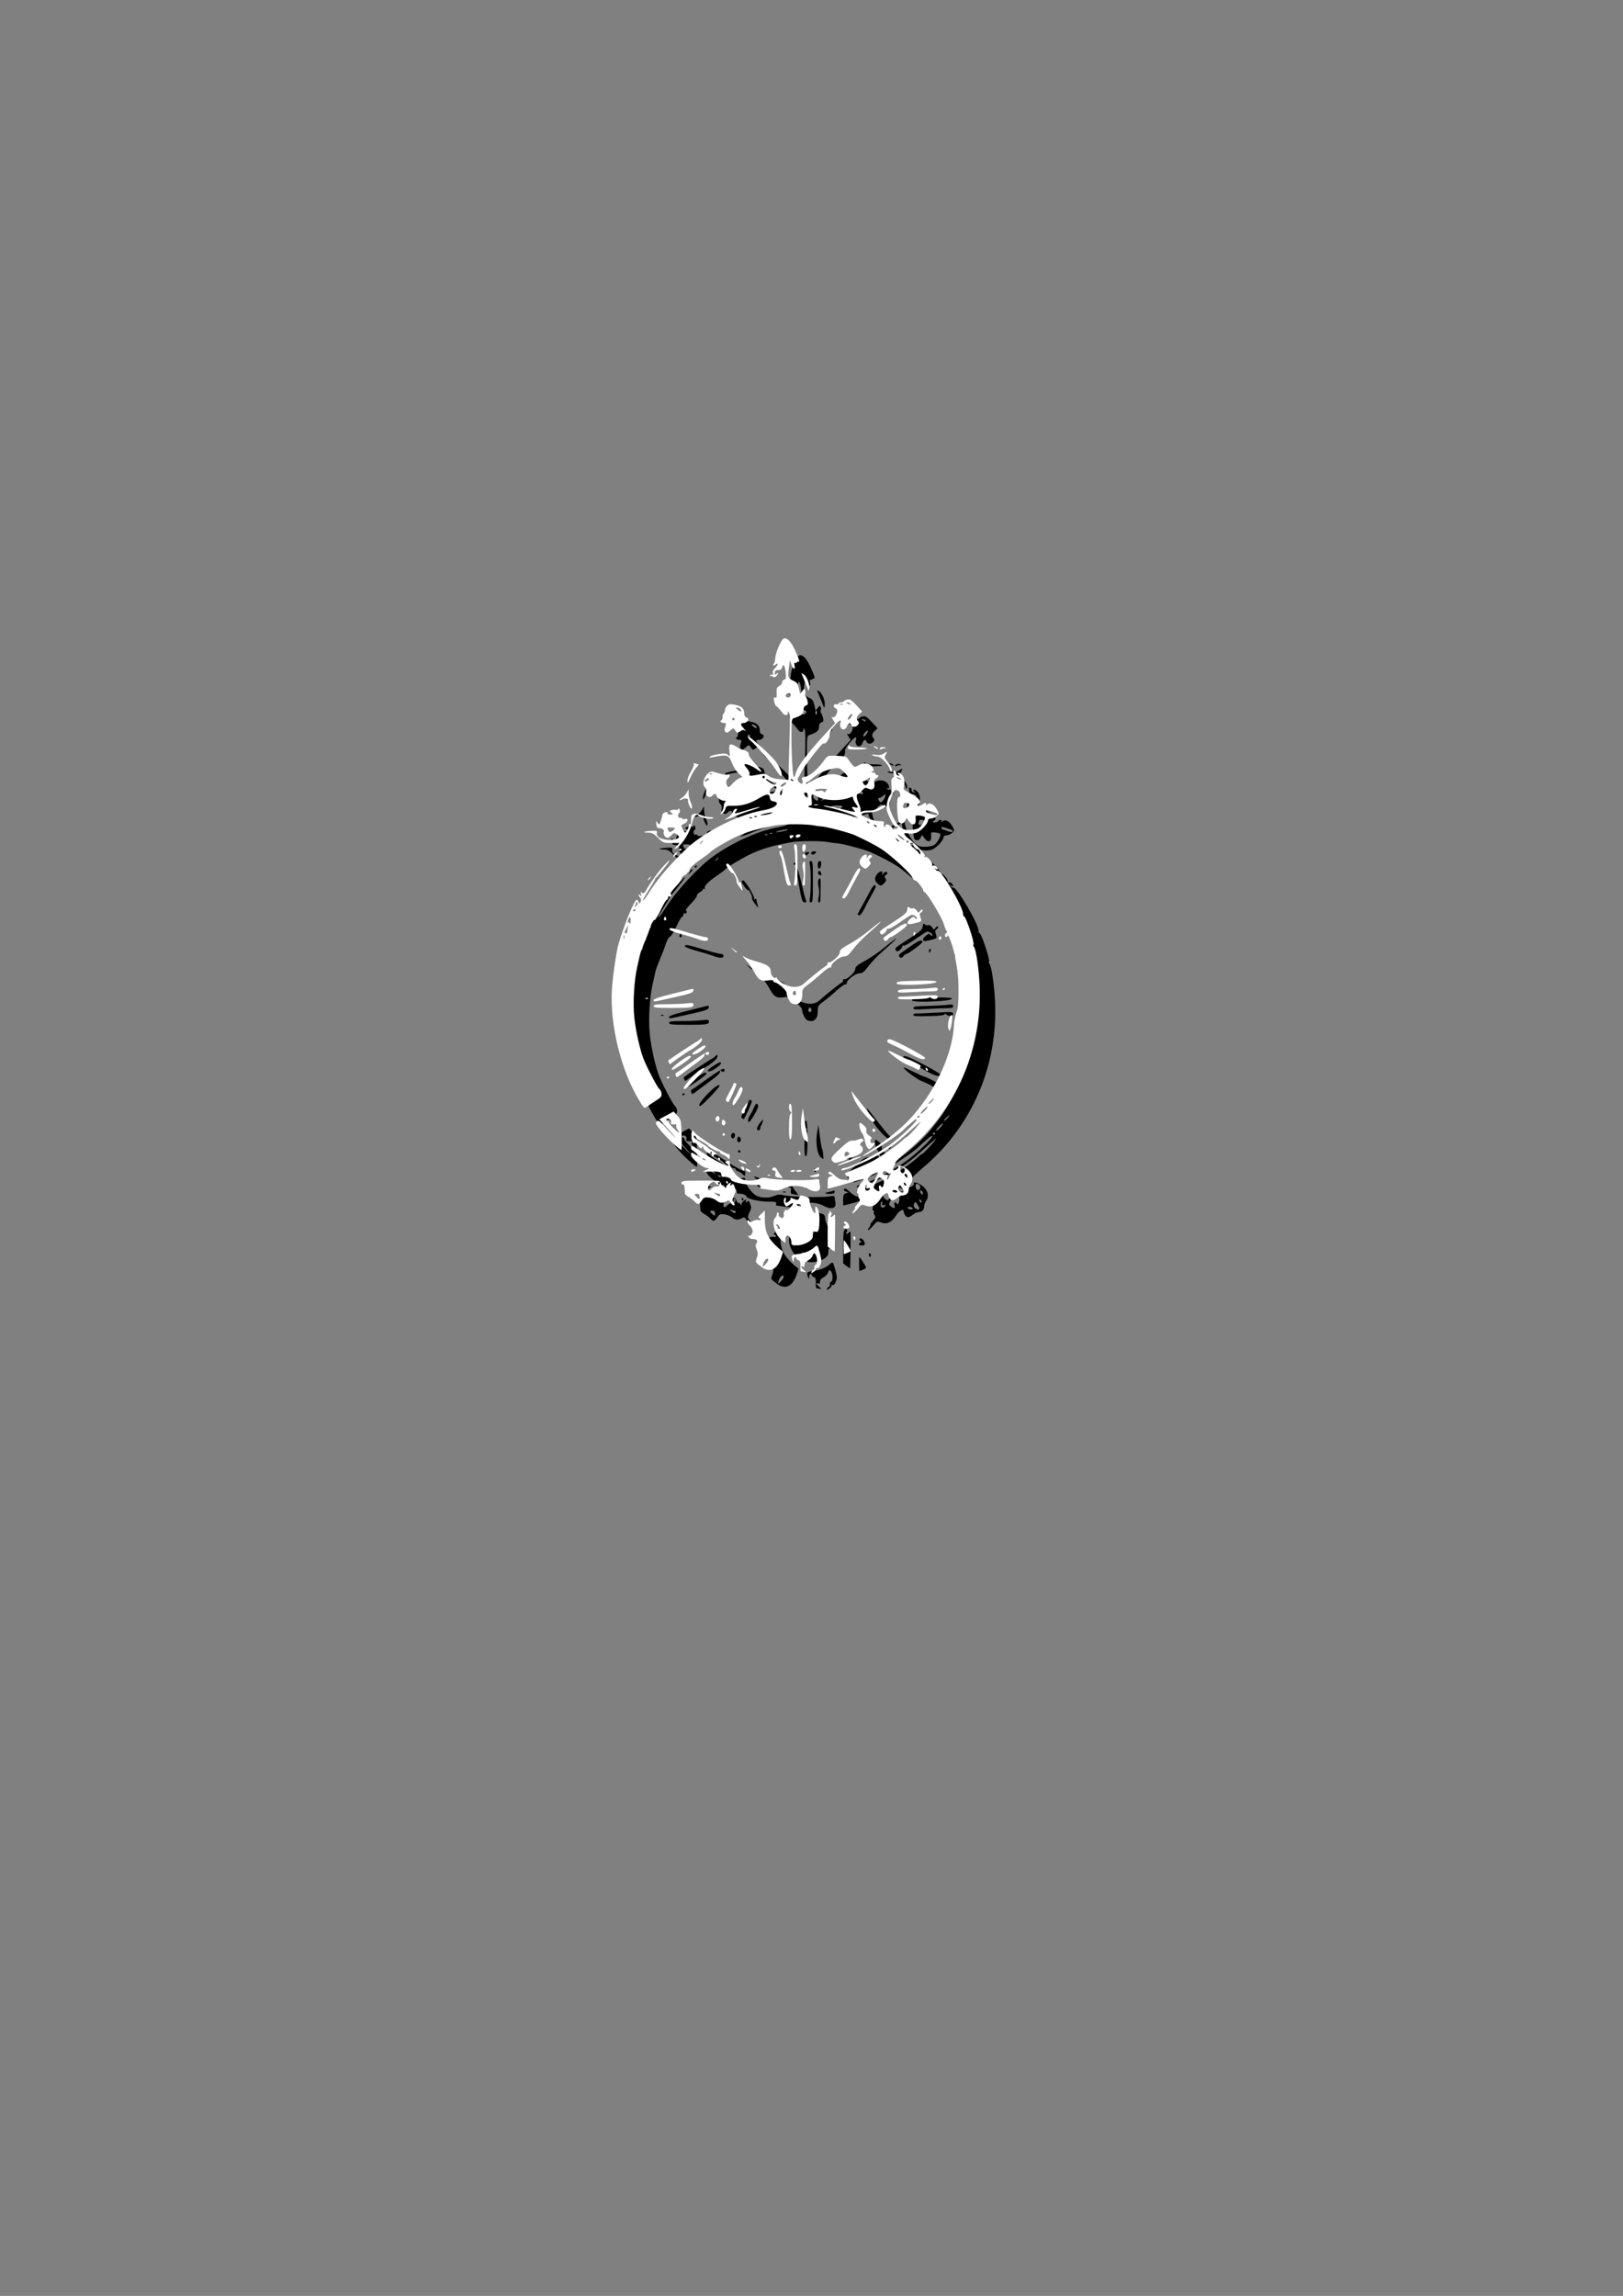 <?xml version="1.0" encoding="UTF-8" standalone="no"?>
<!-- Created with Inkscape (http://www.inkscape.org/) -->
<svg
    xmlns:inkscape="http://www.inkscape.org/namespaces/inkscape"
    xmlns:rdf="http://www.w3.org/1999/02/22-rdf-syntax-ns#"
    xmlns="http://www.w3.org/2000/svg"
    xmlns:cc="http://creativecommons.org/ns#"
    xmlns:dc="http://purl.org/dc/elements/1.1/"
    xmlns:sodipodi="http://sodipodi.sourceforge.net/DTD/sodipodi-0.dtd"
    xmlns:svg="http://www.w3.org/2000/svg"
    xmlns:ns1="http://sozi.baierouge.fr"
    xmlns:xlink="http://www.w3.org/1999/xlink"
    id="svg3179"
    sodipodi:docname="watch-01.svg"
    viewBox="0 0 744.09 1052.4"
    version="1.1"
    inkscape:version="0.47pre4 r22446"
  >
  <rect x="0" y="0" width="744.09" height="1052.4" fill="#808080" stroke="none"/>
  <sodipodi:namedview
      id="base"
      bordercolor="#666666"
      inkscape:pageshadow="2"
      inkscape:window-y="79"
      pagecolor="#ffffff"
      inkscape:window-height="543"
      inkscape:window-maximized="0"
      inkscape:zoom="0.35"
      inkscape:window-x="0"
      showgrid="false"
      borderopacity="1.0"
      inkscape:current-layer="layer1"
      inkscape:cx="375"
      inkscape:cy="520"
      inkscape:window-width="739"
      inkscape:pageopacity="0.0"
      inkscape:document-units="px"
  />
  <g
      id="layer1"
      inkscape:label="Layer 1"
      inkscape:groupmode="layer"
    >
    <g
        id="g6094"
        transform="matrix(4.894 0 0 5.222 1581.7 -4430.2)"
      >
      <path
          id="path4887"
          style="fill:#000000"
          d="m-245.72 961.5c0.036-0.094 0.111-0.17 0.166-0.17 0.056 0 0.101-0.102 0.101-0.227s0.047-0.227 0.105-0.227c0.155 0 0.203-0.47 0.079-0.764-0.133-0.316-0.26-0.325-0.355-0.027-0.04 0.125-0.222 0.305-0.404 0.399-0.298 0.154-0.383 0.284-0.346 0.53 0.006 0.044-0.064 0.052-0.156 0.016-0.25-0.096-0.204 0.064 0.086 0.302 0.237 0.195 0.239 0.206 0.028 0.168-0.125-0.023-0.258-0.044-0.297-0.049-0.039-0.01-0.061-0.212-0.051-0.461 0.015-0.347-0.028-0.468-0.185-0.517-0.112-0.036-0.204-0.112-0.204-0.17 0-0.232-0.227-0.088-0.234 0.149-0.008 0.243-0.012 0.244-0.105 0.029-0.178-0.415-0.12-0.478 0.519-0.553 0.637-0.075 1.181-0.29 1.548-0.612 0.252-0.221 0.281-0.188 0.5 0.581 0.151 0.53 0.157 0.692 0.036 0.983-0.092 0.223-0.202 0.327-0.304 0.287-0.088-0.033-0.132-0.016-0.098 0.038 0.034 0.054-0.064 0.182-0.217 0.282-0.238 0.156-0.269 0.158-0.213 0.012zm-4.375-0.253c-0.093-0.036-0.334-0.19-0.534-0.341-0.349-0.264-0.358-0.291-0.217-0.633 0.122-0.297 0.12-0.422-0.01-0.736-0.118-0.284-0.125-0.416-0.028-0.533 0.183-0.221 0.036-0.391-0.338-0.391-0.199 0-0.349-0.074-0.396-0.195-0.041-0.107-0.038-0.159 0.005-0.114 0.125 0.125 0.384-0.145 0.384-0.4 0-0.125-0.13-0.349-0.289-0.496-0.159-0.147-0.255-0.324-0.212-0.393 0.054-0.087 0.105-0.08 0.169 0.023 0.075 0.122 0.142 0.122 0.375-0.01 0.156-0.083 0.361-0.121 0.457-0.085 0.096 0.036 0.202 0.022 0.236-0.033 0.034-0.055-0.021-0.116-0.121-0.137-0.142-0.029-0.104-0.107 0.168-0.349l0.351-0.312v0.696c0 1.01 0.198 1.549 0.789 2.147 0.282 0.286 0.611 0.573 0.732 0.639 0.214 0.117 0.214 0.13 0.01 0.665-0.347 0.907-0.863 1.238-1.531 0.982zm0.315-0.875c-0.12-0.144-0.418 0.16-0.482 0.492-0.047 0.245-0.035 0.242 0.261-0.063 0.171-0.176 0.27-0.369 0.221-0.429zm7.069-1.037c-0.009-0.336 0.006-0.61 0.033-0.61 0.065 0 0.623 0.825 0.623 0.921 0 0.042-0.144 0.126-0.32 0.188l-0.32 0.112-0.016-0.61zm-1.184 0.164-0.311-0.227v-1.463c0-0.954 0.042-1.463 0.12-1.463 0.066 0 0.082-0.064 0.035-0.141-0.057-0.095-0.021-0.09 0.108 0.015 0.148 0.12 0.163 0.193 0.065 0.311-0.158 0.191 0.028 0.207 0.216 0.019 0.075-0.074 0.14-0.087 0.146-0.029 0.024 0.26-0.009 3.145-0.037 3.173-0.017 0.017-0.171-0.071-0.342-0.196zm-3.708-0.583c0-0.336-0.267-0.703-0.436-0.598-0.072 0.044-0.13 0.206-0.13 0.36v0.28l-0.34-0.251c-0.638-0.471-0.991-1.579-0.623-1.947 0.093-0.093 0.17-0.253 0.17-0.354 0-0.102 0.052-0.153 0.115-0.114 0.063 0.04 0.089 0.113 0.058 0.164-0.085 0.138 0.25 0.377 0.398 0.285 0.07-0.043 0.103-0.173 0.073-0.289-0.056-0.213 0.169-0.499 0.294-0.374 0.038 0.038 0.194-0.078 0.348-0.256 0.338-0.393 0.296-0.48-0.104-0.218-0.28 0.183-0.304 0.183-0.441-0.01-0.147-0.201-0.111-0.612 0.053-0.612 0.049 0 0.063 0.102 0.03 0.226-0.068 0.26 0.051 0.285 0.333 0.07 0.108-0.082 0.159-0.191 0.113-0.241-0.046-0.05 0.019-0.052 0.143-0.01 0.518 0.2 0.601 0.194 0.678-0.046 0.049-0.155 0.144-0.223 0.266-0.189 0.104 0.029 0.304 0.085 0.444 0.126 0.16 0.046 0.255 0.162 0.255 0.311 0 0.308 0.352 1.106 0.488 1.106 0.058 0 0.08-0.128 0.051-0.283-0.03-0.156-0.012-0.283 0.039-0.283 0.2 0 0.359 0.526 0.35 1.158-0.013 0.894-0.098 1.134-0.371 1.047-0.137-0.043-0.222-0.014-0.229 0.08-0.006 0.082-0.019 0.249-0.028 0.371-0.025 0.335-0.817 0.736-1.46 0.738-0.487 0-0.538-0.023-0.538-0.26zm-1.154-1.43c-0.075-0.12-0.188-0.188-0.25-0.149-0.07 0.043-0.062 0.087 0.023 0.116 0.075 0.025 0.108 0.092 0.073 0.149-0.035 0.057 0.016 0.104 0.114 0.104 0.147 0 0.154-0.037 0.041-0.219zm2.06-1.819c0-0.062-0.115-0.112-0.255-0.112-0.206 0-0.222 0.023-0.085 0.112 0.22 0.142 0.34 0.142 0.34 0zm4.935 2.959c-0.049-0.079-0.058-0.174-0.021-0.211 0.101-0.101 0.212 0.048 0.157 0.212-0.038 0.115-0.065 0.115-0.136 0zm-0.972-1.025c0-0.057 0.064-0.13 0.142-0.161 0.11-0.045 0.107-0.081-0.012-0.165-0.114-0.08-0.119-0.129-0.021-0.19 0.141-0.087 0.448 0.237 0.454 0.478 0.002 0.078-0.124 0.142-0.28 0.142-0.156 0-0.283-0.047-0.283-0.104zm0.963-1.482c0.113-0.125 0.162-0.227 0.11-0.227-0.052 0 0.049-0.151 0.226-0.336 0.265-0.276 0.297-0.366 0.181-0.505-0.077-0.093-0.11-0.218-0.073-0.278 0.037-0.06 0.005-0.129-0.069-0.154-0.178-0.06 0.079-0.706 0.401-1.006 0.125-0.116 0.204-0.235 0.176-0.263-0.028-0.028-0.636 0.116-1.351 0.321-0.715 0.205-1.465 0.404-1.668 0.443l-0.368 0.071v-0.493c0-0.413 0.042-0.507 0.255-0.574l0.255-0.08-0.251-0.074c-0.165-0.049-0.221-0.124-0.163-0.217 0.065-0.103 0.21-0.035 0.535 0.255 0.273 0.243 0.563 0.397 0.748 0.397 0.166 0 0.372 0.027 0.457 0.06 0.098 0.038 0.155-0.021 0.155-0.162 0-0.122-0.034-0.2-0.076-0.174-0.042 0.026-0.139-0.029-0.215-0.12-0.113-0.136-0.1-0.18 0.072-0.234 0.334-0.106 1.624-0.628 2.306-0.932 0.673-0.301 2.481-1.468 2.95-1.905 0.159-0.148 0.326-0.269 0.371-0.269 0.091 0 0.943-0.843 1.206-1.192 0.161-0.213 0.158-0.215-0.057-0.041-0.123 0.1-0.343 0.279-0.489 0.396s-0.4 0.332-0.566 0.476c-1.397 1.215-2.697 2.012-4.362 2.675-1.461 0.582-1.957 0.725-1.838 0.533 0.044-0.071 0.159-0.13 0.256-0.13 0.518 0 3.098-1.234 4.34-2.076 1.002-0.679 2.565-2.078 2.45-2.193-0.039-0.038-0.16 0.01-0.269 0.102-0.109 0.095-0.322 0.269-0.473 0.386-0.151 0.118-0.391 0.324-0.533 0.459-0.592 0.561-3.779 2.46-3.779 2.252 0-0.026 0.433-0.304 0.963-0.616 1.249-0.735 2.533-1.706 3.407-2.575 2.35-2.338 4.027-5.652 4.173-8.247 0.021-0.378 0.125-0.891 0.231-1.139 0.144-0.339 0.193-0.791 0.196-1.81 0.003-1.247-0.056-1.789-0.354-3.229-0.145-0.704-0.603-1.898-0.66-1.725-0.026 0.078-0.094 0.141-0.151 0.141-0.156 0-0.125-0.312 0.038-0.378 0.096-0.039 0.103-0.087 0.023-0.151-0.065-0.051-0.186-0.323-0.268-0.603-0.16-0.547-1.534-2.701-1.784-2.797-0.083-0.032-0.151-0.119-0.151-0.194 0-0.159-0.659-0.859-0.809-0.859-0.056 0-0.16-0.127-0.231-0.282-0.166-0.365-1.994-1.934-2.868-2.461-0.574-0.346-1.322-0.713-2.491-1.221-0.505-0.219-2.775-0.774-3.171-0.775-0.125 0-0.379-0.031-0.566-0.068-0.767-0.153-2.862-0.156-3.737-0.008-2.097 0.362-3.163 0.696-4.556 1.429-0.915 0.482-1.371 0.76-1.6 0.98-0.085 0.081-0.442 0.329-0.793 0.551-0.771 0.487-1.188 0.903-1.08 1.079 0.049 0.08 0.03 0.098-0.051 0.048-0.072-0.044-0.131-0.026-0.131 0.042s-0.127 0.18-0.283 0.251c-0.156 0.071-0.283 0.207-0.283 0.303 0 0.096-0.256 0.415-0.57 0.709-0.326 0.306-0.519 0.566-0.451 0.608 0.065 0.04 0.089 0.121 0.052 0.18s-0.114 0.078-0.172 0.042c-0.058-0.036-0.105 0.009-0.105 0.099 0 0.09-0.065 0.189-0.145 0.22-0.08 0.03-0.321 0.419-0.537 0.862-0.216 0.444-0.479 0.834-0.584 0.868-0.106 0.033-0.278 0.3-0.383 0.594-0.199 0.555-0.327 0.867-0.708 1.722-0.125 0.28-0.254 0.637-0.288 0.793-0.033 0.156-0.138 0.589-0.233 0.963-0.3 1.178-0.433 3.203-0.293 4.47 0.146 1.328 0.575 3.057 0.963 3.888 0.452 0.966 1.252 2.356 1.413 2.456 0.083 0.051 0.164 0.222 0.181 0.381 0.025 0.24-0.067 0.345-0.555 0.633-0.322 0.19-0.693 0.423-0.823 0.518-0.226 0.165-0.256 0.145-0.642-0.437-1.764-2.656-2.848-6.748-2.629-9.926 0.076-1.1 0.419-3.297 0.611-3.907 0.543-1.727 1.496-3.907 1.708-3.907 0.049 0 0.124 0.089 0.166 0.198 0.072 0.187 0.083 0.186 0.192-0.009 0.087-0.156 0.067-0.26-0.082-0.425-0.109-0.12-0.143-0.218-0.076-0.218s0.151 0.064 0.188 0.142c0.037 0.078 0.043-0.011 0.014-0.198-0.029-0.187-0.025-0.276 0.009-0.198 0.091 0.208 0.313 0.172 0.441-0.072 0.207-0.396 1.063-1.538 1.495-1.995 0.799-0.845 0.983-0.909 0.323-0.113-0.361 0.436-0.727 0.849-0.813 0.918-0.086 0.069-0.156 0.157-0.156 0.195 0 0.061-0.204 0.382-0.937 1.472-0.118 0.176-0.191 0.345-0.16 0.376 0.03 0.03 0.376-0.42 0.767-1 0.865-1.282 2.977-3.421 4.206-4.261 1.924-1.315 4.321-2.333 6.236-2.651 0.818-0.136 1.315-0.369 1.322-0.619 0.002-0.074-0.137-0.15-0.308-0.17-0.226-0.026-0.322-0.108-0.349-0.298-0.057-0.404-0.264-0.403-0.991 0.008-0.855 0.483-1.595 0.688-2.437 0.676-0.618-0.009-0.673 0.011-0.738 0.268-0.038 0.153-0.172 0.333-0.298 0.4-0.219 0.117-0.221 0.112-0.044-0.141 0.102-0.145 0.185-0.369 0.185-0.499 0-0.129 0.064-0.304 0.142-0.388 0.078-0.084 0.09-0.124 0.027-0.089-0.183 0.101-0.848-0.229-0.848-0.421 0-0.223-0.193-0.225-0.412-0.008-0.253 0.253-0.65 0.016-0.561-0.336 0.04-0.161 0.002-0.314-0.103-0.401-0.466-0.387 0.206-1.546 0.794-1.369 0.675 0.203 1.257 0.317 1.379 0.27 0.203-0.078 0.19 0.133-0.02 0.307-0.194 0.161-0.217 0.432-0.057 0.679 0.092 0.142 0.168 0.108 0.464-0.206 0.195-0.207 0.489-0.427 0.653-0.489l0.298-0.114-0.364-0.303c-0.2-0.167-0.461-0.533-0.579-0.815-0.356-0.845-0.435-0.871-1.888-0.603-0.243 0.045-0.306 0.027-0.223-0.061 0.064-0.068 0.432-0.166 0.816-0.219 0.574-0.079 0.733-0.064 0.887 0.083 0.175 0.166 0.184 0.144 0.131-0.288-0.082-0.665 0.022-0.777 0.493-0.529 0.212 0.112 0.412 0.229 0.443 0.26 0.031 0.031 0.159 0.074 0.283 0.096 0.378 0.066 0.644 0.252 0.584 0.408-0.031 0.081 0.251 0.459 0.628 0.841 0.725 0.734 0.738 0.881 0.037 0.405-0.402-0.273-1.079-0.495-1.079-0.354 0 0.036 0.124 0.199 0.276 0.363 0.152 0.164 0.248 0.37 0.214 0.459-0.074 0.192 0.067 0.2 0.865 0.048 0.527-0.1 0.631-0.086 0.928 0.125 0.231 0.164 0.569 0.255 1.094 0.292l0.76 0.054 0.023-1.113c0.013-0.612 0.053-1.891 0.089-2.84 0.041-1.09 0.023-1.8-0.05-1.925-0.11-0.189-0.116-0.189-0.119-0-0.005 0.246-0.285 0.258-0.48 0.02-0.31-0.378-0.518-0.588-0.623-0.629-0.06-0.023-0.143-0.213-0.184-0.422-0.061-0.31-0.043-0.368 0.097-0.314 0.138 0.053 0.165-0.025 0.141-0.406-0.026-0.404 0.011-0.493 0.253-0.618 0.156-0.08 0.269-0.22 0.252-0.309-0.017-0.09 0.066-0.194 0.184-0.232 0.183-0.058 0.207-0.149 0.159-0.603-0.066-0.625-0.231-0.879-0.329-0.504-0.048 0.182-0.151 0.253-0.369 0.253-0.225 0-0.307 0.06-0.32 0.235-0.015 0.193 0.012 0.211 0.146 0.099 0.218-0.181 0.21-0.025-0.01 0.195-0.128 0.128-0.212 0.141-0.322 0.05-0.082-0.068-0.191-0.086-0.241-0.04-0.051 0.046-0.056 0.019-0.01-0.06 0.045-0.079 0.139-0.109 0.207-0.066 0.082 0.051 0.098 0.008 0.047-0.125-0.053-0.139 0.015-0.288 0.22-0.478 0.307-0.284 0.299-0.521-0.008-0.265-0.17 0.141-0.25 0.008-0.091-0.155 0.045-0.045 0.093-0.254 0.106-0.464 0.03-0.477 0.551-1.599 0.783-1.688 0.28-0.107 0.653 0.221 0.982 0.861 0.383 0.748 0.571 1.255 0.432 1.169-0.058-0.036-0.138-0.012-0.177 0.052-0.04 0.064-0.122 0.086-0.182 0.049-0.067-0.041-0.081 0.047-0.037 0.225 0.106 0.424-0.128 0.364-0.297-0.075l-0.141-0.368-0.085 0.603c-0.131 0.929-0.123 0.946 0.564 1.262 0.199 0.092 0.312 0.296 0.407 0.739l0.073 0.34 0.205-0.253c0.174-0.214 0.216-0.226 0.274-0.074 0.038 0.098 0.038 0.227 0.002 0.286-0.037 0.059-0.018 0.169 0.041 0.245 0.059 0.075 0.14 0.273 0.18 0.44 0.058 0.241 0.025 0.319-0.154 0.376-0.159 0.05-0.227 0.171-0.227 0.406 0 0.33-0.211 0.491-0.934 0.715-0.175 0.054-0.198 0.229-0.198 1.509 0.002 1.789 0.119 3.656 0.231 3.656 0.046 0 0.118-0.135 0.159-0.3 0.149-0.593 1.02-1.7 2.629-3.343l1.073-1.096-0.206-0.315c-0.119-0.182-0.143-0.277-0.057-0.224 0.094 0.058 0.207 0.015 0.308-0.118 0.209-0.276 0.207-0.566-0.004-0.647-0.26-0.1-0.212-0.407 0.057-0.355 0.125 0.024 0.226-0.008 0.226-0.063 0-0.059 0.099-0.107 0.22-0.107 0.121 0 0.248-0.045 0.281-0.1 0.034-0.055 0.187-0.124 0.339-0.153 0.219-0.042 0.393 0.065 0.823 0.504l0.545 0.557-0.255 0.209c-0.281 0.231-0.324 0.455-0.124 0.655 0.099 0.099 0.096 0.173-0.014 0.306-0.185 0.223-0.558 0.226-0.642 0.008-0.097-0.254-0.259-0.206-0.381 0.113-0.064 0.169-0.197 0.283-0.329 0.283-0.245 0-0.395-0.319-0.284-0.607 0.128-0.334-0.141-0.196-0.61 0.313-0.295 0.32-0.441 0.574-0.408 0.708 0.028 0.115-0.039 0.344-0.149 0.508-0.192 0.287-0.246 0.323-0.471 0.323-0.138 0-1.77 1.982-1.991 2.419-0.099 0.196-0.239 0.44-0.312 0.544-0.102 0.146-0.098 0.23 0.017 0.368 0.243 0.293 0.474 0.23 0.351-0.095-0.097-0.255-0.074-0.279 0.334-0.348 0.428-0.072 1.143-0.684 1.809-1.548 0.221-0.286 0.278-0.3 1.099-0.271 0.703 0.024 0.894 0.071 1.012 0.245 0.302 0.445 0.559 0.722 0.668 0.723 0.062 0 0.261-0.077 0.441-0.171 0.574-0.299 1.314-0.011 1.314 0.511 0 0.07-0.059 0.091-0.131 0.047-0.082-0.051-0.1-0.031-0.049 0.052 0.045 0.073 0.13 0.103 0.188 0.067 0.058-0.036 0.137 0.013 0.174 0.111 0.037 0.097 0.113 0.148 0.169 0.114 0.056-0.035 0.101-0.01 0.101 0.054s-0.1 0.17-0.223 0.235c-0.169 0.09-0.208 0.196-0.16 0.435 0.087 0.436-0.165 0.641-0.565 0.459-0.261-0.119-0.328-0.1-0.594 0.167-0.165 0.165-0.344 0.3-0.398 0.3-0.165 0-0.109 0.44 0.113 0.882 0.116 0.231 0.185 0.492 0.154 0.58-0.042 0.119-0.002 0.136 0.157 0.066 0.117-0.051 0.41-0.083 0.651-0.071 0.257 0.013 0.584-0.064 0.793-0.186 0.525-0.308 0.753-0.378 0.722-0.223-0.043 0.211-0.887 0.551-1.386 0.559-0.554 0.009-0.849 0.078-0.849 0.199 0 0.145 1.036 0.543 1.472 0.565 0.218 0.011 0.461 0.026 0.54 0.033 0.083 0.008 0.117 0.096 0.08 0.211-0.035 0.109-0.002 0.236 0.072 0.282 0.081 0.05 0.106 0.036 0.062-0.035-0.04-0.065-0.003-0.146 0.083-0.179 0.199-0.076 0.636 0.224 0.592 0.407-0.018 0.076-0.012 0.1 0.014 0.054 0.026-0.047 0.145-0.085 0.265-0.085 0.119 0 0.217-0.057 0.217-0.125 0-0.069-0.073-0.097-0.162-0.063-0.113 0.043-0.281-0.171-0.551-0.704-0.343-0.674-0.38-0.829-0.309-1.295 0.044-0.291 0.171-0.63 0.283-0.753 0.159-0.176 0.191-0.357 0.151-0.845-0.039-0.471-0.012-0.637 0.111-0.684 0.11-0.042 0.14-0.153 0.092-0.344-0.05-0.201-0.025-0.282 0.089-0.282 0.088 0 0.152 0.087 0.144 0.194-0.009 0.115 0.076 0.206 0.211 0.224 0.125 0.017 0.163 0 0.085-0.033-0.078-0.036-0.142-0.113-0.142-0.172 0-0.063 0.097-0.056 0.232 0.016 0.317 0.17 0.469 0.619 0.356 1.053-0.086 0.333-0.065 0.372 0.311 0.56 0.698 0.349 0.961 0.52 1.106 0.719 0.116 0.158 0.106 0.219-0.055 0.341-0.18 0.137-0.176 0.149 0.053 0.152 0.136 0 0.28-0.047 0.318-0.11 0.038-0.062 0.146-0.113 0.24-0.113 0.106 0 0.138 0.054 0.085 0.141-0.056 0.093-0.018 0.087 0.11-0.017 0.257-0.208 0.635-0.015 0.922 0.469 0.204 0.345 0.203 0.352-0.05 0.557-0.141 0.114-0.378 0.208-0.527 0.208-0.162 0-0.271 0.067-0.271 0.166 0 0.28-0.668 0.945-1.089 1.084-0.219 0.072-0.573 0.099-0.787 0.058-0.503-0.094-0.502 0.079 0.002 0.422 0.69 0.469 1.662 1.438 1.578 1.573-0.045 0.072-0.03 0.098 0.034 0.059 0.166-0.103 0.757 0.553 0.653 0.723-0.057 0.092-0.04 0.111 0.049 0.056 0.075-0.046 0.21-0.022 0.301 0.053 0.236 0.196 0.205 0.394-0.033 0.208-0.179-0.141-0.183-0.137-0.044 0.041 0.085 0.108 0.192 0.174 0.238 0.145 0.276-0.171 2.382 3.176 2.382 3.786 0 0.127 0.046 0.232 0.103 0.232 0.168 0 0.996 2.336 0.871 2.46-0.037 0.037-0.017 0.127 0.044 0.2 0.203 0.245 0.464 1.911 0.531 3.398 0.255 5.636-2.206 10.926-6.749 14.503-0.627 0.494-1.141 0.962-1.141 1.041 0 0.079-0.062 0.242-0.138 0.363-0.075 0.121-0.105 0.252-0.066 0.291 0.106 0.106 0.56-0.168 0.483-0.293-0.119-0.192 0.307-0.114 0.699 0.129 0.609 0.376 0.788 0.952 0.44 1.412-0.091 0.121-0.168 0.324-0.17 0.452-0.005 0.302-0.213 0.504-0.521 0.504-0.135 0-0.375 0.102-0.533 0.227-0.158 0.124-0.367 0.227-0.464 0.227-0.168 0-0.376-0.265-0.4-0.51-0.027-0.272-0.425-0.075-0.712 0.353-0.404 0.602-0.878 0.811-1.403 0.621-0.368-0.133-0.396-0.123-0.736 0.265-0.195 0.222-0.407 0.403-0.473 0.403-0.066 0-0.027-0.102 0.086-0.227zm4.077-1.699c-0.038-0.062-0.172-0.113-0.296-0.113s-0.195 0.051-0.157 0.113c0.038 0.062 0.172 0.113 0.296 0.113 0.125 0 0.195-0.051 0.156-0.113zm0.623 0.025c0-0.048-0.084-0.207-0.186-0.353-0.166-0.238-0.197-0.246-0.292-0.076-0.07 0.126-0.06 0.245 0.03 0.353 0.144 0.173 0.448 0.225 0.448 0.076zm-3.171-0.26c0-0.054-0.085-0.064-0.19-0.025-0.144 0.055-0.172 0.027-0.117-0.117 0.04-0.104 0.023-0.19-0.037-0.19-0.119 0-0.152 0.373-0.042 0.483 0.089 0.09 0.385-0.027 0.385-0.152zm0.861 0.055c-0.093-0.242 0.044-0.457 0.166-0.26 0.116 0.187 0.214 0.097 0.278-0.256 0.034-0.186-0.023-0.316-0.179-0.414-0.283-0.176-0.334-0.145-0.612 0.377-0.219 0.41-0.219 0.421-0.007 0.576 0.287 0.209 0.439 0.2 0.354-0.022zm2.444-0.524c-0.081-0.081-0.134-0.088-0.134-0.017 0 0.151 0.134 0.285 0.209 0.21 0.032-0.033-0.002-0.119-0.075-0.193zm-2.766-0.448c0.14-0.259 0.235-0.491 0.209-0.517-0.096-0.096-0.974 0.434-0.974 0.589 0 0.14 0.284 0.388 0.453 0.395 0.031 0 0.172-0.209 0.312-0.468zm1.387-0.361c0-0.061-0.032-0.079-0.07-0.04s-0.146-0.01-0.24-0.1c-0.197-0.197-0.426-0.156-0.426 0.077 0 0.1 0.098 0.15 0.262 0.132 0.222-0.024 0.252 0.011 0.192 0.227-0.068 0.248-0.065 0.249 0.106 0.035 0.097-0.121 0.176-0.27 0.176-0.33zm1.544 0.095c-0.038-0.1-0.121-0.15-0.183-0.112-0.072 0.044-0.062 0.125 0.028 0.222 0.173 0.188 0.249 0.134 0.155-0.11zm-0.221-0.349c0.038-0.1-0.002-0.226-0.088-0.281-0.24-0.152-0.328-0.124-0.328 0.104 0 0.371 0.294 0.496 0.416 0.177zm1.395-4.808c0-0.066-0.051-0.088-0.113-0.05-0.062 0.038-0.113 0.093-0.113 0.12 0 0.028 0.051 0.05 0.113 0.05 0.062 0 0.113-0.054 0.113-0.12zm0.516-0.521c0.395-0.426 0.258-0.464-0.169-0.047-0.195 0.191-0.3 0.347-0.233 0.347s0.248-0.135 0.401-0.301zm0.843-1.022c0-0.102-0.457 0.265-0.514 0.412-0.036 0.093 0.065 0.047 0.224-0.102 0.159-0.149 0.289-0.289 0.289-0.31zm-29.028-14.332c-0.031-0.078-0.057-0.014-0.057 0.141 0 0.156 0.026 0.219 0.057 0.142 0.031-0.078 0.031-0.205 0-0.283zm0.266-0.283c0.002-0.047 0.029-0.212 0.064-0.368l0.062-0.283-0.173 0.283c-0.204 0.335-0.222 0.453-0.068 0.453 0.062 0 0.114-0.038 0.115-0.085zm0.237-0.806c0.066 0.104 0.098 0.027 0.1-0.236 0.002-0.425-0.154-0.363-0.268 0.108-0.038 0.156-0.037 0.214 0.002 0.129 0.059-0.13 0.085-0.13 0.167 0zm0.554-1.155c0-0.066-0.051-0.088-0.113-0.05-0.062 0.038-0.113 0.092-0.113 0.12 0 0.028 0.051 0.05 0.113 0.05 0.062 0 0.113-0.054 0.113-0.12zm0.138-0.673c-0.075-0.064-0.112-0.082-0.084-0.043 0.029 0.04-0.003 0.18-0.071 0.312-0.117 0.23-0.114 0.231 0.084 0.043 0.157-0.15 0.174-0.225 0.071-0.312zm26.521-4.457c-0.039-0.102-0.135-0.186-0.212-0.186-0.184 0-0.537-0.393-0.44-0.49 0.042-0.042-0.009-0.076-0.113-0.076-0.289 0-0.227 0.156 0.179 0.452 0.202 0.147 0.411 0.339 0.463 0.426 0.124 0.207 0.214 0.114 0.122-0.125zm-20.431-0.809c0.077-0.093 0.115-0.17 0.084-0.17-0.031 0-0.12 0.077-0.198 0.17-0.078 0.093-0.116 0.17-0.084 0.17s0.12-0.076 0.198-0.17zm19.364-0.057c0-0.062-0.051-0.113-0.113-0.113-0.062 0-0.113 0.051-0.113 0.113 0 0.062 0.051 0.113 0.113 0.113 0.062 0 0.113-0.051 0.113-0.113zm-0.906-0.043c0-0.023-0.089-0.113-0.198-0.198-0.18-0.141-0.184-0.137-0.043 0.043 0.148 0.189 0.241 0.249 0.241 0.155zm0.288-0.353c-0.184-0.151-0.362-0.247-0.395-0.215-0.072 0.072 0.457 0.492 0.617 0.49 0.062 0-0.038-0.125-0.222-0.276zm1.524-0.769c0.304-0.152 0.729-0.872 0.592-1.003-0.046-0.043-0.261-0.096-0.479-0.117-0.382-0.036-0.395-0.025-0.361 0.316 0.05 0.504-0.289 0.617-0.617 0.205l-0.243-0.305-0.133 0.248c-0.087 0.163-0.218 0.236-0.38 0.213-0.217-0.031-0.257-0.131-0.332-0.828-0.093-0.866-0.022-1.573 0.148-1.469 0.059 0.036 0.108-0.058 0.108-0.211 0-0.249-0.183-0.415-0.457-0.415-0.15 0-0.594 1.039-0.577 1.349 0.026 0.468 0.57 1.524 0.952 1.847 0.29 0.245 0.481 0.309 0.931 0.31 0.311 0 0.694-0.062 0.849-0.14zm-3.907-0.195c-0.038-0.062-0.131-0.112-0.205-0.112-0.081 0-0.067 0.046 0.035 0.112 0.218 0.141 0.257 0.141 0.17 0zm-0.679-0.34c-0.038-0.062-0.121-0.113-0.183-0.113-0.062 0-0.082 0.051-0.043 0.113 0.038 0.062 0.121 0.113 0.183 0.113 0.062 0 0.082-0.051 0.043-0.113zm-11.02-0.417c-0.082-0.033-0.179-0.029-0.217 0.009-0.038 0.037 0.029 0.064 0.149 0.06 0.132-0.008 0.159-0.032 0.068-0.068zm9.882-0.023c-0.169-0.158-1.835-0.7-2.652-0.863-0.407-0.081-0.612-0.152-0.457-0.157 0.156-0.008 0.843 0.117 1.527 0.272 1.466 0.333 1.486 0.334 1.256 0.104-0.25-0.25-0.222-0.311 0.105-0.229 0.342 0.086 0.353 0.021 0.057-0.355-0.125-0.158-0.226-0.363-0.226-0.455 0-0.114-0.062-0.141-0.198-0.086-0.905 0.37-2.416 0.347-3.153-0.048-0.232-0.124-0.46-0.203-0.506-0.174-0.046 0.029-0.057 0.256-0.024 0.505 0.049 0.368 0.026 0.453-0.124 0.453-0.102 0-0.185 0.044-0.185 0.098 0 0.054 0.344 0.132 0.764 0.175 0.966 0.098 2.78 0.463 3.371 0.679 0.551 0.202 0.581 0.207 0.446 0.081zm-4.045-1.106c0.077-0.031 0.23-0.033 0.34-0.008 0.11 0.029 0.047 0.054-0.139 0.057-0.187 0.008-0.277-0.021-0.2-0.052zm-5.384 1.016c-0.082-0.033-0.179-0.029-0.217 0.009-0.038 0.037 0.029 0.064 0.149 0.06 0.132-0.008 0.159-0.033 0.068-0.068zm1.451-0.279c0.189-0.113-0.547-0.009-1.019 0.143-0.178 0.057-0.072 0.067 0.283 0.025 0.311-0.036 0.643-0.112 0.736-0.168zm15.476 0.054c-0.029-0.029-0.291-0.125-0.582-0.212-0.401-0.121-0.518-0.126-0.483-0.021 0.025 0.076 0.093 0.143 0.15 0.148 0.057 0.008 0.18 0.04 0.274 0.076 0.343 0.134 0.512 0.166 0.602 0.114 0.051-0.029 0.069-0.077 0.039-0.106zm-2.695-0.643c0.069-0.084 0.093-0.185 0.052-0.226-0.081-0.081-0.49-0.104-0.49-0.027 0 0.026-0.031 0.128-0.069 0.227-0.087 0.227 0.323 0.249 0.507 0.027zm-9.429-0.933c-0.038-0.099-0.069-0.2-0.069-0.227 0-0.026-0.078-0.047-0.174-0.047-0.139 0-0.149 0.046-0.053 0.227 0.143 0.267 0.395 0.308 0.295 0.047zm-2.447-0.151c0-0.057 0.034-0.193 0.076-0.302 0.048-0.124 0.032-0.17-0.043-0.124-0.157 0.097-0.267 0.53-0.136 0.53 0.056 0 0.103-0.047 0.103-0.104zm-0.58-0.307c0.17-0.373 0.094-0.455-0.269-0.289-0.166 0.076-0.284 0.224-0.284 0.358 0 0.337 0.389 0.289 0.552-0.069zm4.819-0.071c0.056-0.047-0.161-0.085-0.483-0.085-0.358 0-0.585 0.05-0.585 0.127 0 0.081 0.123 0.103 0.335 0.06 0.19-0.038 0.368-0.015 0.41 0.054 0.041 0.067 0.108 0.078 0.147 0.025 0.04-0.054 0.118-0.135 0.175-0.182zm-3.842-0.538c0.089-0.145-0.015-0.143-0.291 0.008-0.12 0.064-0.219 0.168-0.219 0.23 0 0.13 0.398-0.053 0.51-0.235zm7.867-0.442c0.002-0.126-0.041-0.12-0.205 0.029-0.114 0.103-0.267 0.187-0.34 0.187-0.172 0-0.169 0.145 0.006 0.32 0.11 0.11 0.181 0.085 0.337-0.119 0.109-0.142 0.2-0.329 0.201-0.417zm-8.774 0.442c0.039-0.063-0.047-0.113-0.195-0.113-0.146 0-0.378-0.079-0.516-0.176-0.138-0.097-0.252-0.132-0.252-0.077 0 0.09 0.629 0.456 0.814 0.473 0.043 0.008 0.11-0.043 0.148-0.106zm3.599-0.346c0.828-0.449 1.682-0.591 2.289-0.38 0.249 0.086 0.552 0.158 0.673 0.158 0.187 0 0.162-0.059-0.164-0.395-0.23-0.237-0.494-0.396-0.657-0.396-0.597 0-1.679 0.371-2.117 0.727-0.249 0.202-0.555 0.425-0.679 0.496-0.522 0.297 0.07 0.107 0.655-0.21zm-9.884-0.054c0-0.134-0.323-0.033-0.382 0.12-0.054 0.141-0.025 0.15 0.158 0.053 0.123-0.066 0.224-0.144 0.224-0.173zm7.927 0.129c0-0.024-0.079-0.075-0.176-0.112-0.101-0.039-0.146-0.019-0.107 0.044 0.067 0.108 0.282 0.159 0.282 0.068zm9.965-0.182c-0.093-0.061-0.221-0.11-0.283-0.11-0.062 0-0.037 0.05 0.057 0.11 0.093 0.06 0.221 0.11 0.283 0.11 0.062 0 0.037-0.05-0.057-0.11zm-12.683-0.113c0-0.062-0.051-0.113-0.113-0.113-0.062 0-0.113 0.051-0.113 0.113 0 0.062 0.051 0.113 0.113 0.113 0.062 0 0.113-0.051 0.113-0.113zm-4.961-0.304c-0.082-0.033-0.179-0.029-0.217 0.009-0.038 0.037 0.029 0.064 0.149 0.06 0.132-0.008 0.159-0.033 0.068-0.068zm13.164-5.233c-0.091-0.091-0.497 0.358-0.427 0.472 0.039 0.064 0.159-0.008 0.273-0.155 0.111-0.148 0.181-0.29 0.154-0.317zm-0.934-0.882c-0.082-0.033-0.179-0.029-0.217 0.009-0.038 0.038 0.029 0.064 0.149 0.06 0.132-0.008 0.159-0.033 0.068-0.068zm0.715-0.036c-0.038-0.062-0.156-0.11-0.261-0.105-0.156 0.008-0.15 0.026 0.035 0.105 0.303 0.13 0.307 0.13 0.226 0zm-5.557-0.806c-0.087-0.141-0.36-0.125-0.453 0.026-0.11 0.179 0.196 0.34 0.371 0.195 0.079-0.066 0.116-0.165 0.082-0.22zm-5.618 44.614c-0.136-0.204-0.199-0.222-0.403-0.113-0.346 0.185-0.64 0.16-0.949-0.082-0.149-0.116-0.465-0.234-0.703-0.261-0.373-0.043-0.463-0.01-0.659 0.268-0.268 0.376-0.365 0.391-0.658 0.097-0.121-0.121-0.376-0.301-0.566-0.399-0.19-0.098-0.35-0.241-0.356-0.317-0.005-0.076-0.018-0.291-0.028-0.478-0.011-0.204-0.074-0.328-0.159-0.311-0.078 0.015-0.142-0.048-0.142-0.141 0-0.133 0.168-0.174 0.764-0.188 0.676-0.015 2.083-0.01 2.672 0.01 0.115 0.01 0.235 0.109 0.268 0.234 0.033 0.124 0.125 0.227 0.206 0.227 0.081 0 0.173 0.064 0.204 0.142 0.039 0.096 0.06 0.087 0.066-0.029 0.005-0.094 0.118-0.239 0.252-0.323 0.217-0.135 0.235-0.13 0.167 0.045-0.063 0.165-0.048 0.174 0.095 0.056 0.143-0.118 0.189-0.092 0.286 0.161 0.146 0.384 0.149 0.353-0.071 0.815-0.139 0.294-0.153 0.424-0.057 0.521 0.071 0.071 0.129 0.17 0.129 0.22 0 0.173-0.2 0.089-0.36-0.152zm-2.924-0.55c0-0.151-0.075-0.227-0.226-0.227-0.279 0-0.288 0.098-0.028 0.295 0.257 0.195 0.255 0.196 0.255-0.069zm1.925-0.113c0-0.062-0.047-0.113-0.104-0.113-0.057 0-0.197-0.032-0.311-0.072-0.182-0.063-0.18-0.05 0.019 0.11 0.262 0.21 0.396 0.236 0.396 0.075zm-0.337-0.759c0.12 0.031 0.236-0.016 0.273-0.112 0.088-0.23 0.082-0.261-0.056-0.261-0.066 0-0.088 0.051-0.05 0.113 0.109 0.177-0.126 0.133-0.28-0.053-0.12-0.145-0.172-0.143-0.41 0.013-0.255 0.167-0.358 0.483-0.207 0.634 0.036 0.036 0.168-0.037 0.294-0.162 0.129-0.129 0.318-0.204 0.436-0.173zm8.583 0.224c-0.679-0.351-1.569-0.366-2.305-0.041-0.462 0.204-0.618 0.219-1.28 0.123-0.415-0.06-0.791-0.11-0.836-0.111-0.045 0-0.052-0.079-0.016-0.172 0.054-0.142-0.075-0.17-0.776-0.17-0.845 0-2.014-0.261-2.014-0.45 0-0.128-0.447-0.282-0.708-0.244-0.134 0.019-0.198-0.047-0.198-0.205 0-0.246-0.199-0.284-1.302-0.252l-0.453 0.013 0.34-0.162c0.322-0.154 0.326-0.162 0.067-0.167-0.376-0.01-1.482-0.859-1.482-1.141 0-0.277 0.005-0.277 0.531 0.021l0.431 0.244-0.396-0.352c-0.218-0.194-0.435-0.354-0.481-0.357-0.047-0.01-0.085-0.108-0.085-0.234 0-0.209 0.059-0.192 0.651 0.19 0.941 0.608 1.589 0.969 2.235 1.247 0.595 0.256 0.811 0.255 0.458-0.01-0.197-0.144-0.195-0.154 0.037-0.215 0.196-0.051 0.243-0.013 0.243 0.192 0 0.378 0.637 1.189 1.079 1.374 0.493 0.206 1.165 0.205 1.66 0 0.298-0.124 0.506-0.136 0.887-0.051 0.631 0.142 3.503 0.213 4.215 0.105 0.45-0.068 0.538-0.053 0.539 0.098 0.002 0.099 0.027 0.282 0.058 0.407 0.135 0.543-0.374 0.688-1.099 0.314zm-9.605-2.567c0-0.024-0.079-0.075-0.176-0.112-0.101-0.039-0.146-0.019-0.107 0.044 0.067 0.108 0.282 0.159 0.282 0.068zm1.925 1.97c0-0.062 0.022-0.113 0.05-0.113s0.081 0.051 0.12 0.113c0.038 0.062 0.016 0.113-0.05 0.113s-0.12-0.051-0.12-0.113zm4.858-0.419c-0.243-0.037-0.285-0.094-0.242-0.323 0.038-0.202 0.003-0.277-0.13-0.277-0.23 0-0.24-0.18-0.015-0.267 0.103-0.04 0.218 0.033 0.297 0.186 0.071 0.138 0.234 0.365 0.361 0.505 0.128 0.14 0.185 0.247 0.127 0.238-0.058-0.01-0.237-0.037-0.399-0.062zm2.98-0.095c0.034-0.033 0.204-0.087 0.379-0.119 0.175-0.032 0.359-0.083 0.41-0.115 0.051-0.032 0.093 0.022 0.093 0.119 0 0.132-0.12 0.176-0.472 0.176-0.26 0-0.444-0.028-0.41-0.061zm-3.957-0.12c0.038-0.037 0.135-0.042 0.217-0.01 0.09 0.037 0.064 0.063-0.068 0.068-0.119 0.01-0.186-0.022-0.149-0.06zm-7.165-0.385c0-0.062 0.115-0.112 0.255-0.111 0.206 0 0.222 0.022 0.085 0.111-0.22 0.142-0.34 0.142-0.34 0zm5.212 0.01c-0.092-0.058-0.133-0.139-0.092-0.18 0.041-0.041 0.191 0.01 0.333 0.107 0.279 0.196 0.058 0.262-0.241 0.073zm4.114 0.03c0.122-0.122 0.412-0.14 0.412-0.024 0 0.057-0.11 0.103-0.245 0.103-0.135 0-0.21-0.036-0.167-0.079zm0.525-0.01c0-0.047 0.123-0.085 0.272-0.085 0.15 0 0.249 0.038 0.22 0.085-0.029 0.047-0.151 0.085-0.272 0.085-0.121 0-0.22-0.038-0.22-0.085zm-5.096-0.198c-0.115-0.139-0.108-0.17 0.043-0.17 0.101 0 0.184 0.077 0.184 0.17 0 0.093-0.019 0.17-0.043 0.17-0.024 0-0.106-0.076-0.184-0.17zm6.691 0.129c0.026-0.023 0.162-0.101 0.302-0.174 0.211-0.11 0.255-0.103 0.255 0.041 0 0.113-0.106 0.174-0.302 0.174-0.166 0-0.281-0.019-0.255-0.041zm-5.285-0.314c-0.049-0.079-0.033-0.102 0.039-0.057 0.067 0.041 0.147 0.011 0.178-0.068 0.041-0.102 0.06-0.104 0.066-0.01 0.013 0.195-0.187 0.288-0.284 0.133zm7.71-0.207c0.846-0.352 2.095-0.758 2.095-0.681 0 0.092-1.991 0.798-2.208 0.783-0.062-0.01-0.011-0.05 0.114-0.102zm-8.966-0.082c-0.136-0.026-0.307-0.121-0.381-0.21-0.115-0.138-0.083-0.144 0.218-0.039 0.194 0.068 0.381 0.169 0.416 0.225 0.035 0.056 0.047 0.095 0.028 0.087-0.019-0.01-0.146-0.037-0.282-0.064zm8.366-0.17c-0.242-0.242-0.15-0.388 0.72-1.139 0.607-0.524 0.92-0.722 1.077-0.681 0.122 0.032 0.376-0.01 0.566-0.085 0.253-0.105 0.379-0.11 0.471-0.017 0.092 0.092 0.076 0.145-0.063 0.198-0.203 0.078-0.263 0.388-0.076 0.388 0.062 0 0.113 0.126 0.113 0.28 0 0.217-0.107 0.332-0.474 0.51-0.261 0.126-0.592 0.229-0.736 0.229s-0.262 0.045-0.262 0.1-0.226 0.157-0.503 0.227c-0.627 0.158-0.666 0.158-0.833-0.01zm1.448-0.541c0.128-0.081 0.137-0.139 0.038-0.238-0.155-0.155-0.377-0.047-0.377 0.185 0 0.189 0.1 0.204 0.339 0.053zm-12.172 0.337c-0.038-0.062-0.016-0.113 0.05-0.113s0.12 0.051 0.12 0.113c0 0.062-0.022 0.113-0.05 0.113-0.028 0-0.081-0.051-0.12-0.113zm0.824-0.155c-0.085-0.085-0.267-0.191-0.404-0.234-0.137-0.043-0.25-0.127-0.25-0.185 0-0.058-0.038-0.098-0.085-0.088-0.147 0.03-0.889-0.337-1.034-0.511-0.076-0.092-0.365-0.273-0.642-0.404s-0.504-0.287-0.504-0.349-0.049-0.113-0.11-0.113c-0.249 0 0.035 0.304 0.561 0.6 0.309 0.173 0.627 0.377 0.706 0.453 0.08 0.075 0.285 0.209 0.457 0.298 0.171 0.088 0.311 0.206 0.311 0.262 0 0.055-0.051 0.069-0.113 0.031-0.062-0.038-0.113-0.016-0.113 0.05s-0.051 0.12-0.113 0.12c-0.062 0-0.114-0.115-0.115-0.255-0.002-0.192-0.026-0.216-0.102-0.096-0.084 0.132-0.146 0.122-0.374-0.057-0.262-0.206-0.313-0.282-0.317-0.47-0.002-0.047-0.049-0.01-0.106 0.081-0.086 0.136-0.148 0.111-0.347-0.143-0.133-0.169-0.283-0.283-0.334-0.252-0.168 0.104-0.323-0.22-0.311-0.649 0.013-0.457 0.087-0.52 0.304-0.259 0.329 0.396 3.095 2.027 3.223 1.9 0.036-0.036 0.065 0.045 0.065 0.18 0 0.286-0.041 0.301-0.252 0.09zm6.707-0.355c0-0.093 0.02-0.17 0.044-0.17s0.074 0.077 0.11 0.17c0.036 0.093 0.016 0.17-0.044 0.17s-0.11-0.077-0.11-0.17zm-11.748-0.843c-0.369-0.308-0.908-0.838-1.197-1.177-0.467-0.546-0.506-0.633-0.348-0.764 0.153-0.127 0.261-0.061 0.769 0.469 0.325 0.339 0.74 0.743 0.924 0.897 0.184 0.154-0.069-0.135-0.56-0.641l-0.894-0.921 0.671-0.339 0.671-0.339 0.352 0.369c0.345 0.362 0.353 0.396 0.399 1.688 0.026 0.725 0.011 1.319-0.034 1.319-0.045 0-0.383-0.252-0.752-0.56zm0.401-1.222c-0.095-0.109-0.149-0.266-0.119-0.348 0.03-0.082-0.015-0.14-0.1-0.128-0.324 0.045-0.459-0.012-0.399-0.167 0.08-0.209-0.172-0.418-0.362-0.301-0.114 0.071-0.103 0.108 0.048 0.166 0.108 0.041 0.168 0.102 0.135 0.136-0.034 0.033 0.15 0.258 0.408 0.498 0.463 0.432 0.725 0.529 0.39 0.144zm17.787 1.574c-0.096-0.113-0.207-0.398-0.245-0.635-0.038-0.236-0.148-0.516-0.243-0.622-0.225-0.249-0.363-0.913-0.19-0.913 0.126 0 0.58 0.399 0.58 0.51v0.264c0 0.114 0.127 0.275 0.282 0.358 0.212 0.114 0.252 0.187 0.16 0.297-0.153 0.184-0.019 0.419 0.192 0.338 0.24-0.092 0.19 0.09-0.101 0.363-0.249 0.234-0.267 0.236-0.435 0.04zm-3.128-0.612c0.078-0.14 0.148-0.269 0.154-0.286 0.006-0.017 0.134 0.018 0.283 0.078 0.173 0.069 0.204 0.111 0.087 0.116-0.101 0.01-0.248 0.084-0.325 0.177-0.217 0.262-0.359 0.201-0.199-0.085zm-2.689-0.015c-0.33-0.241-0.501-1.299-0.347-2.149l0.126-0.696 0.135 0.994c0.074 0.547 0.173 1.056 0.221 1.133 0.07 0.113 0.154 0.874 0.096 0.874-0.009 0-0.113-0.071-0.231-0.156zm-1.528-1.114c0-0.695 0.049-1.115 0.142-1.213 0.113-0.12 0.113-0.16 0-0.202-0.078-0.029-0.142-0.205-0.142-0.392 0-0.222 0.049-0.323 0.142-0.293 0.104 0.035 0.142 0.45 0.142 1.557s-0.038 1.522-0.142 1.557c-0.107 0.036-0.142-0.216-0.142-1.016zm-6.228 0.591c0-0.062 0.051-0.113 0.113-0.113 0.062 0 0.113 0.051 0.113 0.113 0 0.062-0.051 0.113-0.113 0.113-0.062 0-0.113-0.051-0.113-0.113zm14.042-0.393c0-0.101 0.066-0.141 0.169-0.101 0.093 0.036 0.141 0.11 0.107 0.166-0.099 0.16-0.276 0.118-0.276-0.065zm-14.092-0.503c-0.035-0.057-0.032-0.185 0.006-0.286 0.053-0.138 0.107-0.152 0.22-0.058 0.082 0.068 0.122 0.197 0.088 0.286-0.07 0.183-0.22 0.211-0.315 0.058zm13.302-0.93c-0.468-0.503-0.821-1.011-0.99-1.427-0.145-0.356-0.216-0.597-0.16-0.537 0.057 0.061 0.526 0.62 1.041 1.242 0.516 0.623 0.98 1.149 1.031 1.17 0.141 0.057 0.112 0.214-0.051 0.277-0.08 0.03-0.472-0.296-0.872-0.725zm-13.874 0.582c-0.038-0.062-0.028-0.187 0.023-0.278 0.125-0.224 0.401-0.043 0.308 0.201-0.081 0.212-0.226 0.246-0.331 0.077zm2.404-0.709c-0.032-0.083 0.092-0.328 0.276-0.543 0.302-0.353 0.327-0.364 0.255-0.108-0.043 0.156-0.11 0.309-0.148 0.34-0.038 0.031-0.07 0.129-0.07 0.217 0 0.214-0.24 0.286-0.313 0.094zm-0.824-0.68c-0.042-0.108 0.021-0.325 0.147-0.505 0.121-0.173 0.291-0.481 0.378-0.683 0.173-0.401 0.3-0.463 0.403-0.196 0.038 0.099-0.131 0.472-0.394 0.873-0.351 0.535-0.478 0.656-0.533 0.511zm-0.589-0.291c-0.106-0.067-0.041-0.257 0.255-0.748 0.218-0.362 0.396-0.703 0.396-0.758 0-0.132 0.196-0.128 0.278 0.01 0.05 0.081-0.685 1.599-0.77 1.591-0.01 0-0.082-0.042-0.159-0.092zm-3.992-1.17c0-0.203 1.139-1.374 1.554-1.599 0.602-0.326 0.43-0.029-0.506 0.878-0.878 0.849-1.048 0.966-1.048 0.721zm-1.585-0.882c0-0.066 0.051-0.12 0.113-0.12 0.062 0 0.113 0.022 0.113 0.05s-0.051 0.082-0.113 0.12c-0.062 0.038-0.113 0.016-0.113-0.05zm0.829-0.189c-0.042-0.111-0.03-0.217 0.028-0.237 0.058-0.02 0.741-0.467 1.519-0.994 0.816-0.553 1.456-0.916 1.513-0.858 0.176 0.176-0.036 0.376-0.229 0.216-0.139-0.116-0.163-0.109-0.131 0.036 0.025 0.114-0.244 0.369-0.754 0.717-0.436 0.297-1.035 0.716-1.331 0.931-0.481 0.349-0.546 0.37-0.615 0.19zm23.48-0.46c-0.042-0.041-0.075-0.128-0.075-0.193 0-0.071 0.053-0.065 0.134 0.017 0.074 0.074 0.108 0.16 0.075 0.193-0.032 0.032-0.092 0.025-0.134-0.017zm-23.837-0.161c0.058-0.186 1.433-1.122 1.648-1.122 0.295 0 0.127 0.191-0.578 0.654-0.875 0.575-1.139 0.691-1.069 0.468zm22.799-0.016c-0.125-0.073-0.511-0.237-0.858-0.365-0.522-0.192-1.903-1.194-1.644-1.194 0.043 0 0.459 0.178 0.924 0.396s0.898 0.396 0.962 0.396c0.094 0 0.99 0.413 1.1 0.507 0.055 0.047-0.109 0.399-0.185 0.395-0.04 0-0.175-0.064-0.299-0.136zm-23.094-0.504c-0.038-0.1-0.056-0.192-0.038-0.205 0.206-0.161 2.604-1.642 2.658-1.642 0.04 0 0.166-0.084 0.28-0.188 0.194-0.175 0.207-0.173 0.207 0.029-0 0.182-0.625 0.686-1.182 0.953-0.171 0.082-1.566 0.992-1.723 1.124-0.09 0.075-0.153 0.053-0.201-0.071zm22.641-0.761c-0.498-0.265-1.199-0.601-1.557-0.748-0.678-0.277-0.746-0.349-0.51-0.535 0.1-0.079 0.627 0.127 1.784 0.694 0.903 0.443 1.642 0.857 1.642 0.919 0 0.248-0.497 0.128-1.359-0.33zm-20.436-0.038c0.004-0.1 0.98-0.708 1.136-0.708 0.231 0 0.084 0.211-0.344 0.494-0.437 0.289-0.799 0.387-0.792 0.213zm23.963-2.296c-0.083-0.414 0.222-1.272 0.368-1.036 0.089 0.143-0.09 1.18-0.228 1.317-0.038 0.038-0.101-0.088-0.14-0.281zm-27.591-1.871c0-0.134 0.222-0.165 1.172-0.165 0.645 0 1.486-0.033 1.869-0.073 0.582-0.061 0.696-0.044 0.696 0.101 0 0.27-0.21 0.301-2.034 0.301-1.414 0-1.703-0.028-1.703-0.165zm12.935-0.24c-0.188-0.075-0.479-0.643-0.479-0.932 0-0.219-0.855-0.917-1.125-0.917-0.067 0-0.121-0.054-0.121-0.12 0-0.078-0.175-0.094-0.497-0.046-0.64 0.096-0.893-0.046-1.273-0.714-0.168-0.295-0.513-0.762-0.768-1.038-0.385-0.416-0.41-0.468-0.147-0.305 0.174 0.108 0.705 0.296 1.181 0.417 0.986 0.252 1.277 0.46 1.277 0.913 0 0.308 0.337 0.631 0.495 0.473 0.039-0.039 0.071-0.014 0.071 0.056s0.238 0.267 0.53 0.438c0.734 0.43 1.542 0.441 2.018 0.026 0.503-0.437 1.892-1.476 2.061-1.541 0.081-0.031 0.147-0.13 0.147-0.221 0-0.09 0.052-0.132 0.115-0.093 0.166 0.103 1.017-0.605 1.017-0.846 0-0.259 0.112-0.348 1.071-0.847 0.433-0.225 1.166-0.701 1.629-1.058 1.603-1.234 1.499-1.027-0.174 0.345-0.438 0.359-1.019 0.933-1.292 1.274-0.405 0.507-0.558 0.621-0.839 0.621-0.383 0-1.188 0.586-1.188 0.864 0 0.093-0.05 0.138-0.111 0.1-0.061-0.037-0.431 0.204-0.823 0.536-0.392 0.333-0.954 0.77-1.248 0.973-0.501 0.345-0.535 0.401-0.535 0.865 0 0.704-0.399 1.015-0.993 0.776zm0.405-0.915c-0.021-0.109-0.088-0.198-0.148-0.198-0.06 0-0.127 0.089-0.148 0.198-0.024 0.124 0.032 0.198 0.148 0.198 0.117 0 0.172-0.074 0.148-0.198zm-13.34 0.623c0-0.089 0.598-0.278 1.614-0.51 0.887-0.203 1.733-0.401 1.879-0.441 0.217-0.059 0.259-0.033 0.226 0.138-0.033 0.173-0.346 0.273-1.795 0.576-2.069 0.433-1.925 0.415-1.924 0.237zm22.874-0.169c0-0.077 0.115-0.135 0.255-0.129 0.14 0.01 0.981-0.028 1.869-0.075 1.461-0.078 1.614-0.069 1.614 0.101 0 0.222-0.451 0.257-0.657 0.051-0.098-0.098-0.136-0.1-0.136-0.01 0 0.089-0.463 0.141-1.472 0.164-1.114 0.026-1.472 0-1.472-0.106zm-23.636 0.015c0.038-0.037 0.135-0.042 0.217-0.01 0.09 0.036 0.064 0.063-0.068 0.068-0.119 0.01-0.186-0.022-0.149-0.06zm23.637-0.622c0-0.126 0.278-0.165 1.331-0.186 0.732-0.015 1.573-0.058 1.868-0.096 0.445-0.056 0.538-0.036 0.538 0.113 0 0.142-0.126 0.181-0.595 0.181-0.327 0-1.168 0.033-1.869 0.074-1.053 0.061-1.274 0.046-1.274-0.086zm4.19-0.152c0-0.027 0.051-0.081 0.113-0.12 0.062-0.038 0.113-0.016 0.113 0.05s-0.051 0.12-0.113 0.12c-0.062 0-0.113-0.023-0.113-0.05zm-4.303-0.52c0-0.187 0.189-0.21 2.01-0.246 1.203-0.023 1.727 0.01 1.727 0.091-0 0.075-0.374 0.154-0.934 0.197-1.433 0.112-2.803 0.091-2.803-0.043zm-15.303-2.947-0.267-0.233 0.311 0.19c0.171 0.104 0.311 0.209 0.311 0.233 0 0.088-0.095 0.038-0.355-0.19zm-3.381-0.975c-0.28-0.098-0.966-0.294-1.525-0.435-0.558-0.141-1.034-0.313-1.057-0.382-0.058-0.173 0.191-0.158 0.962 0.057 1.489 0.416 2.253 0.606 2.44 0.608 0.109 0 0.198 0.078 0.198 0.172 0 0.218-0.361 0.211-1.019-0.019zm17.491 0.068c-0.095-0.153-0.14-0.113 0.974-0.847 0.903-0.594 1.182-0.693 1.182-0.417 0 0.125-1.337 1.045-1.519 1.045-0.052 0-0.159 0.076-0.237 0.17-0.166 0.2-0.298 0.216-0.401 0.049zm5.157-0.099c0-0.059 0.051-0.138 0.113-0.177 0.062-0.038 0.113 0.01 0.113 0.107 0 0.097-0.051 0.176-0.113 0.176-0.062 0-0.113-0.048-0.113-0.106zm-2.378-0.403c0-0.093 0.049-0.17 0.11-0.17 0.06 0 0.08 0.076 0.044 0.17-0.036 0.093-0.085 0.17-0.11 0.17-0.025 0-0.044-0.077-0.044-0.17zm-3.119-0.064c-0.103-0.167-0.082-0.184 1.283-1.012 1.031-0.625 1.219-0.784 1.25-1.054 0.03-0.26 0.066-0.294 0.197-0.186 0.088 0.073 0.236 0.104 0.328 0.068 0.098-0.037 0.243 0.04 0.347 0.185 0.17 0.238 0.186 0.241 0.332 0.045 0.089-0.119 0.183-0.158 0.223-0.092 0.038 0.062-0.015 0.161-0.119 0.219-0.156 0.087-0.168 0.164-0.069 0.449 0.118 0.34 0.114 0.345-0.374 0.468-0.271 0.068-0.573 0.124-0.67 0.124-0.268 0-0.204-0.258 0.123-0.496 0.238-0.173 0.31-0.184 0.387-0.06 0.052 0.084 0.132 0.116 0.177 0.071 0.124-0.124-0.317-0.405-0.519-0.33-0.096 0.036-0.591 0.341-1.101 0.678-0.509 0.338-0.981 0.58-1.048 0.539-0.067-0.041-0.121-0.014-0.121 0.061 0 0.134-0.323 0.433-0.475 0.44-0.043 0.01-0.112-0.051-0.153-0.117zm-20.25-1.295c0.036-0.093 0.08-0.17 0.098-0.17s0.062 0.077 0.098 0.17c0.039 0.102 0.002 0.17-0.098 0.17-0.098 0-0.137-0.067-0.098-0.17zm16.687-1.83c0-0.041 0.146-0.309 0.323-0.595 0.178-0.286 0.51-0.861 0.739-1.279 0.282-0.516 0.467-0.74 0.576-0.698 0.123 0.047 0.058 0.227-0.281 0.781-0.242 0.396-0.571 0.978-0.731 1.293-0.16 0.315-0.366 0.573-0.458 0.573-0.092 0-0.168-0.033-0.168-0.075zm-9.664-0.987c-0.16-0.21-0.265-0.409-0.232-0.442 0.033-0.033-0.024-0.222-0.126-0.421-0.103-0.198-0.216-0.331-0.252-0.295-0.069 0.069-0.597-0.59-0.597-0.746 0-0.05 0.067-0.091 0.149-0.091 0.197 0 1.121 1.455 1.024 1.612-0.045 0.072-0.022 0.089 0.055 0.041 0.072-0.044 0.131-0.064 0.131-0.045s0.047 0.201 0.105 0.403c0.058 0.202 0.089 0.367 0.07 0.367s-0.167-0.172-0.327-0.382zm4.35-0.665c-0.074-0.327-0.177-0.855-0.23-1.175-0.052-0.319-0.152-0.685-0.22-0.814-0.165-0.309-0.158-0.475 0.022-0.475 0.093 0 0.263 0.483 0.468 1.331 0.177 0.732 0.367 1.42 0.424 1.529 0.08 0.155 0.055 0.198-0.113 0.198-0.167 0-0.245-0.133-0.35-0.595zm0.829 0.283c0.105-0.523 0.12-2.437 0.022-2.888-0.076-0.353-0.061-0.425 0.09-0.425 0.16 0 0.182 0.221 0.182 1.812 0 1.575-0.023 1.812-0.179 1.812-0.135 0-0.163-0.077-0.116-0.311zm0.818-0.113c0.09-0.478 0.09-0.492-0.019-1.07-0.055-0.292-0.032-0.466 0.077-0.574 0.132-0.132 0.153-0.008 0.142 0.815-0.017 1.232-0.02 1.254-0.162 1.254-0.075 0-0.089-0.154-0.038-0.425zm-14.452-0.198c0.078-0.093 0.166-0.17 0.198-0.17 0.031 0-0.007 0.077-0.084 0.17-0.078 0.093-0.166 0.17-0.198 0.17-0.031 0 0.007-0.076 0.084-0.17zm19.938-1.069c-0.273-0.237-0.25-0.541 0.065-0.855 0.238-0.238 0.504-0.221 0.419 0.027-0.059 0.17-0.044 0.168 0.1-0.017 0.106-0.135 0.223-0.182 0.315-0.124 0.115 0.071 0.103 0.124-0.056 0.24-0.164 0.12-0.177 0.182-0.066 0.315 0.111 0.134 0.092 0.211-0.097 0.4-0.289 0.289-0.361 0.291-0.679 0.014zm-5.5-0.799c-0.038-0.062-0.035-0.17 0.008-0.239 0.076-0.123 0.27 0.065 0.274 0.267 0.002 0.124-0.2 0.104-0.281-0.029zm-12.104-0.161c0.034-0.089 0.144-0.193 0.245-0.231 0.15-0.057 0.146-0.029-0.026 0.161-0.247 0.273-0.303 0.291-0.219 0.071zm12.048-0.622c0-0.241 0.055-0.349 0.177-0.349 0.126 0 0.167 0.088 0.142 0.303-0.052 0.441-0.319 0.48-0.319 0.047zm-11.551 0.167c0-0.028 0.051-0.081 0.113-0.12 0.062-0.038 0.113-0.016 0.113 0.05s-0.051 0.12-0.113 0.12c-0.062 0-0.113-0.022-0.113-0.05zm-0.235-0.331 0.275-0.298h-0.758c-0.727 0-0.778-0.019-1.25-0.453-0.394-0.363-0.577-0.453-0.922-0.453-0.621 0-0.418-0.113 0.279-0.154 0.52-0.031 0.584-0.011 0.538 0.166-0.079 0.301 0.252 0.53 0.886 0.613 0.545 0.071 1.188-0.067 1.188-0.255 0-0.049-0.107-0.156-0.238-0.238-0.208-0.13-0.267-0.119-0.457 0.086-0.12 0.129-0.287 0.235-0.37 0.235-0.218 0-0.442-0.308-0.367-0.505 0.074-0.193-0.107-0.334-0.435-0.341-0.167-0.008-0.236-0.094-0.263-0.344-0.034-0.314-0.025-0.324 0.122-0.128 0.15 0.202 0.165 0.196 0.285-0.113 0.07-0.179 0.143-0.427 0.162-0.552 0.022-0.138 0.14-0.241 0.302-0.264 0.169-0.024 0.239 0.008 0.19 0.085-0.048 0.078 0.042 0.121 0.242 0.119 0.299-0.008 0.305-0.013 0.106-0.164-0.202-0.153-0.199-0.164 0.079-0.234 0.16-0.04 0.34-0.043 0.401-0.008 0.06 0.037 0.134 0.008 0.163-0.074 0.035-0.095 0.082-0.072 0.139 0.068 0.054 0.131 0.032 0.243-0.06 0.3-0.081 0.05-0.114 0.175-0.074 0.279 0.04 0.104 0.12 0.159 0.179 0.123 0.058-0.036 0.14-0.012 0.18 0.054 0.041 0.066 0.172 0.089 0.291 0.051 0.335-0.106 0.273 0.27-0.066 0.399-0.156 0.059-0.283 0.132-0.283 0.162 0 0.12 0.268 0.631 0.331 0.631 0.12 0 0.397-0.504 0.365-0.662-0.017-0.084 0.023-0.119 0.089-0.078 0.078 0.048 0.121-0.088 0.121-0.383 0-0.381 0.043-0.468 0.256-0.522 0.141-0.036 0.445 0.015 0.676 0.111 0.231 0.096 0.612 0.177 0.848 0.179 0.311 0.008 0.38 0.032 0.253 0.106-0.196 0.115-1.086-0.048-1.319-0.241-0.265-0.22-0.446-0.011-0.652 0.751-0.213 0.787-0.942 1.846-1.454 2.113-0.239 0.124-0.238 0.117 0.025-0.169zm-0.161-1.545c0.041-0.067-0.096-0.113-0.337-0.113-0.373 0-0.397 0.019-0.285 0.228 0.097 0.181 0.166 0.204 0.337 0.113 0.118-0.064 0.247-0.166 0.285-0.228zm9.682 1.586c0-0.062 0.076-0.113 0.17-0.113 0.093 0 0.17 0.051 0.17 0.113 0 0.062-0.076 0.113-0.17 0.113-0.093 0-0.17-0.051-0.17-0.113zm1.093-0.846c-0.046-0.119 0.003-0.173 0.157-0.173 0.264 0 0.277 0.041 0.066 0.215-0.121 0.1-0.172 0.09-0.223-0.043zm0.557-0.047c-0.079-0.127 0.256-0.264 0.411-0.168 0.072 0.045 0.058 0.107-0.038 0.169-0.198 0.125-0.295 0.125-0.373 0zm-6.331-1.698c0.197-0.123 0.39-0.324 0.429-0.447 0.039-0.123 0.146-0.252 0.237-0.287 0.2-0.077 0.217 0.06 0.03 0.246-0.203 0.203-0.009 0.177 1.109-0.147 0.537-0.156 1.06-0.28 1.162-0.277 0.102 0.008-0.248 0.134-0.777 0.29s-1.166 0.374-1.415 0.484c-0.249 0.11-0.606 0.236-0.793 0.281l-0.34 0.081 0.358-0.223zm-3.624-1.007c-0.108-0.204-0.17-0.416-0.137-0.469 0.1-0.162-0.277-0.243-0.522-0.112-0.125 0.068-0.249 0.101-0.275 0.075-0.026-0.026 0.071-0.11 0.215-0.187 0.144-0.077 0.346-0.277 0.45-0.444l0.188-0.304 0.003 0.374c0.002 0.205 0.083 0.527 0.18 0.715 0.097 0.188 0.158 0.427 0.136 0.532-0.03 0.14-0.093 0.092-0.238-0.181zm-0.187-2.213c-0.002-0.176 0.144-0.532 0.322-0.793 0.178-0.26 0.298-0.545 0.268-0.633-0.039-0.112 0.002-0.138 0.139-0.085 0.107 0.041 0.239 0.074 0.293 0.074 0.054 0-0.029 0.127-0.184 0.283-0.156 0.156-0.408 0.551-0.56 0.878-0.239 0.514-0.277 0.551-0.278 0.275zm8.242-1.011c-0.354-0.534-1.895-2.18-2.388-2.552-0.106-0.08-0.193-0.222-0.193-0.315 0-0.161 2.093 1.58 2.528 2.103 0.523 0.628 0.816 1.359 0.545 1.359-0.053 0-0.275-0.267-0.492-0.595zm10.72 0.015c-0.139-0.439-0.849-1.12-1.17-1.122-0.164 0-0.372-0.048-0.462-0.105-0.107-0.068 0.002-0.082 0.309-0.04 0.335 0.045 0.556 0.009 0.758-0.124 0.316-0.207 0.352-0.172 0.151 0.149-0.114 0.182-0.079 0.277 0.226 0.625 0.198 0.226 0.361 0.511 0.361 0.633 0 0.291-0.079 0.283-0.174-0.016zm-3.927-1.945c0.039-0.148 0.09-0.174 0.175-0.089 0.066 0.066 0.439 0.121 0.827 0.121 0.389 0 0.73 0.038 0.759 0.085 0.029 0.047-0.368 0.087-0.882 0.089-0.854 0-0.93-0.014-0.88-0.206zm2.969 0.162c0-0.162 0.444-0.238 0.528-0.091 0.041 0.072 0.035 0.095-0.015 0.05-0.049-0.044-0.185-0.03-0.301 0.033-0.122 0.065-0.212 0.069-0.212 0.009zm-0.453-0.13c-0.093-0.061-0.119-0.11-0.057-0.11s0.19 0.05 0.283 0.11c0.093 0.06 0.119 0.11 0.057 0.11s-0.19-0.05-0.283-0.11zm-14.015-1.388c-0.064-0.08-0.073-0.238-0.021-0.367 0.14-0.346 0.125-0.396-0.113-0.396-0.121 0-0.251-0.051-0.29-0.113-0.038-0.062-0.016-0.113 0.05-0.113 0.066 0 0.12-0.124 0.12-0.276 0-0.152 0.051-0.308 0.113-0.346 0.062-0.039 0.113-0.161 0.113-0.272 0-0.111 0.093-0.287 0.207-0.39 0.168-0.152 0.307-0.169 0.728-0.09 0.615 0.115 0.877 0.34 0.877 0.755 0 0.205 0.071 0.321 0.224 0.36 0.322 0.084 0.087 0.486-0.284 0.486-0.356 0-0.351 0.079 0.032 0.499 0.171 0.188 0.226 0.276 0.121 0.197-0.157-0.119-0.24-0.113-0.471 0.039-0.266 0.174-0.289 0.17-0.457-0.07-0.161-0.23-0.195-0.237-0.379-0.08-0.335 0.288-0.454 0.325-0.571 0.178zm0.879-1.103c0-0.062-0.051-0.113-0.113-0.113-0.062 0-0.113 0.051-0.113 0.113 0 0.062 0.051 0.113 0.113 0.113 0.062 0 0.113-0.051 0.113-0.113zm0.566-0.849c-0.077-0.093-0.224-0.168-0.325-0.166-0.155 0-0.149 0.03 0.035 0.17 0.286 0.216 0.47 0.214 0.29 0zm7.039 0.283c0-0.156 0.026-0.219 0.057-0.142 0.031 0.078 0.031 0.205 0 0.283-0.031 0.078-0.057 0.014-0.057-0.142zm-0.753-2.095c-0.081-0.202-0.262-0.62-0.528-1.218-0.083-0.186-0.07-0.187 0.19-0.015 0.285 0.187 0.559 0.92 0.475 1.27-0.039 0.163-0.059 0.158-0.137-0.036z"
      />
      <path
          id="path4733"
          style="fill:#ffffff"
          d="m-247.17 960.02c0.036-0.094 0.111-0.17 0.166-0.17 0.056 0 0.101-0.102 0.101-0.227s0.047-0.227 0.105-0.227c0.155 0 0.203-0.47 0.079-0.764-0.133-0.316-0.26-0.325-0.355-0.027-0.04 0.125-0.222 0.305-0.404 0.399-0.298 0.154-0.383 0.284-0.346 0.53 0.006 0.044-0.064 0.052-0.156 0.016-0.25-0.096-0.204 0.064 0.086 0.302 0.237 0.195 0.239 0.206 0.028 0.168-0.125-0.023-0.258-0.044-0.297-0.049-0.039-0.01-0.061-0.212-0.051-0.461 0.015-0.347-0.028-0.468-0.185-0.517-0.112-0.036-0.204-0.112-0.204-0.17 0-0.232-0.227-0.088-0.234 0.149-0.008 0.243-0.012 0.244-0.105 0.029-0.178-0.415-0.12-0.478 0.519-0.553 0.637-0.075 1.181-0.29 1.548-0.612 0.252-0.221 0.281-0.188 0.5 0.581 0.151 0.53 0.157 0.692 0.036 0.983-0.092 0.223-0.202 0.327-0.304 0.287-0.088-0.033-0.132-0.016-0.098 0.038 0.034 0.054-0.064 0.182-0.217 0.282-0.238 0.156-0.269 0.158-0.213 0.012zm-4.375-0.253c-0.093-0.036-0.334-0.19-0.534-0.341-0.349-0.264-0.358-0.291-0.217-0.633 0.122-0.297 0.12-0.422-0.01-0.736-0.118-0.284-0.125-0.416-0.028-0.533 0.183-0.221 0.036-0.391-0.338-0.391-0.199 0-0.349-0.074-0.396-0.195-0.041-0.107-0.038-0.159 0.005-0.114 0.125 0.125 0.384-0.145 0.384-0.4 0-0.125-0.13-0.349-0.289-0.496-0.159-0.147-0.255-0.324-0.212-0.393 0.054-0.087 0.105-0.08 0.169 0.023 0.075 0.122 0.142 0.122 0.375-0.01 0.156-0.083 0.361-0.121 0.457-0.085 0.096 0.036 0.202 0.022 0.236-0.033 0.034-0.055-0.021-0.116-0.121-0.137-0.142-0.029-0.104-0.107 0.168-0.349l0.351-0.312v0.696c0 1.01 0.198 1.549 0.789 2.147 0.282 0.286 0.611 0.573 0.732 0.639 0.214 0.117 0.214 0.13 0.01 0.665-0.347 0.907-0.863 1.238-1.531 0.982zm0.315-0.875c-0.12-0.144-0.418 0.16-0.482 0.492-0.047 0.245-0.035 0.242 0.261-0.063 0.171-0.176 0.27-0.369 0.221-0.429zm7.069-1.037c-0.009-0.336 0.006-0.61 0.033-0.61 0.065 0 0.623 0.825 0.623 0.921 0 0.042-0.144 0.126-0.32 0.188l-0.32 0.112-0.016-0.61zm-1.184 0.164-0.311-0.227v-1.463c0-0.954 0.042-1.463 0.12-1.463 0.066 0 0.082-0.064 0.035-0.141-0.057-0.095-0.021-0.09 0.108 0.015 0.148 0.12 0.163 0.193 0.065 0.311-0.158 0.191 0.028 0.207 0.216 0.019 0.075-0.074 0.14-0.087 0.146-0.029 0.024 0.26-0.009 3.145-0.037 3.173-0.017 0.017-0.171-0.071-0.342-0.196zm-3.708-0.583c0-0.336-0.267-0.703-0.436-0.598-0.072 0.044-0.13 0.206-0.13 0.36v0.28l-0.34-0.251c-0.638-0.471-0.991-1.579-0.623-1.947 0.093-0.093 0.17-0.253 0.17-0.354 0-0.102 0.052-0.153 0.115-0.114 0.063 0.04 0.089 0.113 0.058 0.164-0.085 0.138 0.25 0.377 0.398 0.285 0.07-0.043 0.103-0.173 0.073-0.289-0.056-0.213 0.169-0.499 0.294-0.374 0.038 0.038 0.194-0.078 0.348-0.256 0.338-0.393 0.296-0.48-0.104-0.218-0.28 0.183-0.304 0.183-0.441-0.01-0.147-0.201-0.111-0.612 0.053-0.612 0.049 0 0.063 0.102 0.03 0.226-0.068 0.26 0.051 0.285 0.333 0.07 0.108-0.082 0.159-0.191 0.113-0.241-0.046-0.05 0.019-0.052 0.143-0.01 0.518 0.2 0.601 0.194 0.678-0.046 0.049-0.155 0.144-0.223 0.266-0.189 0.104 0.029 0.304 0.085 0.444 0.126 0.16 0.046 0.255 0.162 0.255 0.311 0 0.308 0.352 1.106 0.488 1.106 0.058 0 0.08-0.128 0.051-0.283-0.03-0.156-0.012-0.283 0.039-0.283 0.2 0 0.359 0.526 0.35 1.158-0.013 0.894-0.098 1.134-0.371 1.047-0.137-0.043-0.222-0.014-0.229 0.08-0.006 0.082-0.019 0.249-0.028 0.371-0.025 0.335-0.817 0.736-1.46 0.738-0.487 0-0.538-0.023-0.538-0.26zm-1.154-1.43c-0.075-0.12-0.188-0.188-0.25-0.149-0.07 0.043-0.062 0.087 0.023 0.116 0.075 0.025 0.108 0.092 0.073 0.149-0.035 0.057 0.016 0.104 0.114 0.104 0.147 0 0.154-0.037 0.041-0.219zm2.06-1.819c0-0.062-0.115-0.112-0.255-0.112-0.206 0-0.222 0.023-0.085 0.112 0.22 0.142 0.34 0.142 0.34 0zm4.935 2.959c-0.049-0.079-0.058-0.174-0.021-0.211 0.101-0.101 0.212 0.048 0.157 0.212-0.038 0.115-0.065 0.115-0.136 0zm-0.972-1.025c0-0.057 0.064-0.13 0.142-0.161 0.11-0.045 0.107-0.081-0.012-0.165-0.114-0.08-0.119-0.129-0.021-0.19 0.141-0.087 0.448 0.237 0.454 0.478 0.002 0.078-0.124 0.142-0.28 0.142-0.156 0-0.283-0.047-0.283-0.104zm0.963-1.482c0.113-0.125 0.162-0.227 0.11-0.227-0.052 0 0.049-0.151 0.226-0.336 0.265-0.276 0.297-0.366 0.181-0.505-0.077-0.093-0.11-0.218-0.073-0.278 0.037-0.06 0.005-0.129-0.069-0.154-0.178-0.06 0.079-0.706 0.401-1.006 0.125-0.116 0.204-0.235 0.176-0.263-0.028-0.028-0.636 0.116-1.351 0.321-0.715 0.205-1.465 0.404-1.668 0.443l-0.368 0.071v-0.493c0-0.413 0.042-0.507 0.255-0.574l0.255-0.08-0.251-0.074c-0.165-0.049-0.221-0.124-0.163-0.217 0.065-0.103 0.21-0.035 0.535 0.255 0.273 0.243 0.563 0.397 0.748 0.397 0.166 0 0.372 0.027 0.457 0.06 0.098 0.038 0.155-0.021 0.155-0.162 0-0.122-0.034-0.2-0.076-0.174-0.042 0.026-0.139-0.029-0.215-0.12-0.113-0.136-0.1-0.18 0.072-0.234 0.334-0.106 1.624-0.628 2.306-0.932 0.673-0.301 2.481-1.468 2.95-1.905 0.159-0.148 0.326-0.269 0.371-0.269 0.091 0 0.943-0.843 1.206-1.192 0.161-0.213 0.158-0.215-0.057-0.041-0.123 0.1-0.343 0.279-0.489 0.396s-0.4 0.332-0.566 0.476c-1.397 1.215-2.697 2.012-4.362 2.675-1.461 0.582-1.957 0.725-1.838 0.533 0.044-0.071 0.159-0.13 0.256-0.13 0.518 0 3.098-1.234 4.34-2.076 1.002-0.679 2.565-2.078 2.45-2.193-0.039-0.038-0.16 0.01-0.269 0.102-0.109 0.095-0.322 0.269-0.473 0.386-0.151 0.118-0.391 0.324-0.533 0.459-0.592 0.561-3.779 2.46-3.779 2.252 0-0.026 0.433-0.304 0.963-0.616 1.249-0.735 2.533-1.706 3.407-2.575 2.35-2.338 4.027-5.652 4.173-8.247 0.021-0.378 0.125-0.891 0.231-1.139 0.144-0.339 0.193-0.791 0.196-1.81 0.003-1.247-0.056-1.789-0.354-3.229-0.145-0.704-0.603-1.898-0.66-1.725-0.026 0.078-0.094 0.141-0.151 0.141-0.156 0-0.125-0.312 0.038-0.378 0.096-0.039 0.103-0.087 0.023-0.151-0.065-0.051-0.186-0.323-0.268-0.603-0.16-0.547-1.534-2.701-1.784-2.797-0.083-0.032-0.151-0.119-0.151-0.194 0-0.159-0.659-0.859-0.809-0.859-0.056 0-0.16-0.127-0.231-0.282-0.166-0.365-1.994-1.934-2.868-2.461-0.574-0.346-1.322-0.713-2.491-1.221-0.505-0.219-2.775-0.774-3.171-0.775-0.125 0-0.379-0.031-0.566-0.068-0.767-0.153-2.862-0.156-3.737-0.008-2.097 0.362-3.163 0.696-4.556 1.429-0.915 0.482-1.371 0.76-1.6 0.98-0.085 0.081-0.442 0.329-0.793 0.551-0.771 0.487-1.188 0.903-1.08 1.079 0.049 0.08 0.03 0.098-0.051 0.048-0.072-0.044-0.131-0.026-0.131 0.042s-0.127 0.18-0.283 0.251c-0.156 0.071-0.283 0.207-0.283 0.303 0 0.096-0.256 0.415-0.57 0.709-0.326 0.306-0.519 0.566-0.451 0.608 0.065 0.04 0.089 0.121 0.052 0.18s-0.114 0.078-0.172 0.042c-0.058-0.036-0.105 0.009-0.105 0.099 0 0.09-0.065 0.189-0.145 0.22-0.08 0.03-0.321 0.419-0.537 0.862-0.216 0.444-0.479 0.834-0.584 0.868-0.106 0.033-0.278 0.3-0.383 0.594-0.199 0.555-0.327 0.867-0.708 1.722-0.125 0.28-0.254 0.637-0.288 0.793-0.033 0.156-0.138 0.589-0.233 0.963-0.3 1.178-0.433 3.203-0.293 4.47 0.146 1.328 0.575 3.057 0.963 3.888 0.452 0.966 1.252 2.356 1.413 2.456 0.083 0.051 0.164 0.222 0.181 0.381 0.025 0.24-0.067 0.345-0.555 0.633-0.322 0.19-0.693 0.423-0.823 0.518-0.226 0.165-0.256 0.145-0.642-0.437-1.764-2.656-2.848-6.748-2.629-9.926 0.076-1.1 0.419-3.297 0.611-3.907 0.543-1.727 1.496-3.907 1.708-3.907 0.049 0 0.124 0.089 0.166 0.198 0.072 0.187 0.083 0.186 0.192-0.009 0.087-0.156 0.067-0.26-0.082-0.425-0.109-0.12-0.143-0.218-0.076-0.218s0.151 0.064 0.188 0.142c0.037 0.078 0.043-0.011 0.014-0.198-0.029-0.187-0.025-0.276 0.009-0.198 0.091 0.208 0.313 0.172 0.441-0.072 0.207-0.396 1.063-1.538 1.495-1.995 0.799-0.845 0.983-0.909 0.323-0.113-0.361 0.436-0.727 0.849-0.813 0.918-0.086 0.069-0.156 0.157-0.156 0.195 0 0.061-0.204 0.382-0.937 1.472-0.118 0.176-0.191 0.345-0.16 0.376 0.03 0.03 0.376-0.42 0.767-1 0.865-1.282 2.977-3.421 4.206-4.261 1.924-1.315 4.321-2.333 6.236-2.651 0.818-0.136 1.315-0.369 1.322-0.619 0.002-0.074-0.137-0.15-0.308-0.17-0.226-0.026-0.322-0.108-0.349-0.298-0.057-0.404-0.264-0.403-0.991 0.008-0.855 0.483-1.595 0.688-2.437 0.676-0.618-0.009-0.673 0.011-0.738 0.268-0.038 0.153-0.172 0.333-0.298 0.4-0.219 0.117-0.221 0.112-0.044-0.141 0.102-0.145 0.185-0.369 0.185-0.499 0-0.129 0.064-0.304 0.142-0.388 0.078-0.084 0.09-0.124 0.027-0.089-0.183 0.101-0.848-0.229-0.848-0.421 0-0.223-0.193-0.225-0.412-0.008-0.253 0.253-0.65 0.016-0.561-0.336 0.04-0.161 0.002-0.314-0.103-0.401-0.466-0.387 0.206-1.546 0.794-1.369 0.675 0.203 1.257 0.317 1.379 0.27 0.203-0.078 0.19 0.133-0.02 0.307-0.194 0.161-0.217 0.432-0.057 0.679 0.092 0.142 0.168 0.108 0.464-0.206 0.195-0.207 0.489-0.427 0.653-0.489l0.298-0.114-0.364-0.303c-0.2-0.167-0.461-0.533-0.579-0.815-0.356-0.845-0.435-0.871-1.888-0.603-0.243 0.045-0.306 0.027-0.223-0.061 0.064-0.068 0.432-0.166 0.816-0.219 0.574-0.079 0.733-0.064 0.887 0.083 0.175 0.166 0.184 0.144 0.131-0.288-0.082-0.665 0.022-0.777 0.493-0.529 0.212 0.112 0.412 0.229 0.443 0.26 0.031 0.031 0.159 0.074 0.283 0.096 0.378 0.066 0.644 0.252 0.584 0.408-0.031 0.081 0.251 0.459 0.628 0.841 0.725 0.734 0.738 0.881 0.037 0.405-0.402-0.273-1.079-0.495-1.079-0.354 0 0.036 0.124 0.199 0.276 0.363 0.152 0.164 0.248 0.37 0.214 0.459-0.074 0.192 0.067 0.2 0.865 0.048 0.527-0.1 0.631-0.086 0.928 0.125 0.231 0.164 0.569 0.255 1.094 0.292l0.76 0.054 0.023-1.113c0.013-0.612 0.053-1.891 0.089-2.84 0.041-1.09 0.023-1.8-0.05-1.925-0.11-0.189-0.116-0.189-0.119-0-0.005 0.246-0.285 0.258-0.48 0.02-0.31-0.378-0.518-0.588-0.623-0.629-0.06-0.023-0.143-0.213-0.184-0.422-0.061-0.31-0.043-0.368 0.097-0.314 0.138 0.053 0.165-0.025 0.141-0.406-0.026-0.404 0.011-0.493 0.253-0.618 0.156-0.08 0.269-0.22 0.252-0.309-0.017-0.09 0.066-0.194 0.184-0.232 0.183-0.058 0.207-0.149 0.159-0.603-0.066-0.625-0.231-0.879-0.329-0.504-0.048 0.182-0.151 0.253-0.369 0.253-0.225 0-0.307 0.06-0.32 0.235-0.015 0.193 0.012 0.211 0.146 0.099 0.218-0.181 0.21-0.025-0.01 0.195-0.128 0.128-0.212 0.141-0.322 0.05-0.082-0.068-0.191-0.086-0.241-0.04-0.051 0.046-0.056 0.019-0.01-0.06 0.045-0.079 0.139-0.109 0.207-0.066 0.082 0.051 0.098 0.008 0.047-0.125-0.053-0.139 0.015-0.288 0.22-0.478 0.307-0.284 0.299-0.521-0.008-0.265-0.17 0.141-0.25 0.008-0.091-0.155 0.045-0.045 0.093-0.254 0.106-0.464 0.03-0.477 0.551-1.599 0.783-1.688 0.28-0.107 0.653 0.221 0.982 0.861 0.383 0.748 0.571 1.255 0.432 1.169-0.058-0.036-0.138-0.012-0.177 0.052-0.04 0.064-0.122 0.086-0.182 0.049-0.067-0.041-0.081 0.047-0.037 0.225 0.106 0.424-0.128 0.364-0.297-0.075l-0.141-0.368-0.085 0.603c-0.131 0.929-0.123 0.946 0.564 1.262 0.199 0.092 0.312 0.296 0.407 0.739l0.073 0.34 0.205-0.253c0.174-0.214 0.216-0.226 0.274-0.074 0.038 0.098 0.038 0.227 0.002 0.286-0.037 0.059-0.018 0.169 0.041 0.245 0.059 0.075 0.14 0.273 0.18 0.44 0.058 0.241 0.025 0.319-0.154 0.376-0.159 0.05-0.227 0.171-0.227 0.406 0 0.33-0.211 0.491-0.934 0.715-0.175 0.054-0.198 0.229-0.198 1.509 0.002 1.789 0.119 3.656 0.231 3.656 0.046 0 0.118-0.135 0.159-0.3 0.149-0.593 1.02-1.7 2.629-3.343l1.073-1.096-0.206-0.315c-0.119-0.182-0.143-0.277-0.057-0.224 0.094 0.058 0.207 0.015 0.308-0.118 0.209-0.276 0.207-0.566-0.004-0.647-0.26-0.1-0.212-0.407 0.057-0.355 0.125 0.024 0.226-0.008 0.226-0.063 0-0.059 0.099-0.107 0.22-0.107 0.121 0 0.248-0.045 0.281-0.1 0.034-0.055 0.187-0.124 0.339-0.153 0.219-0.042 0.393 0.065 0.823 0.504l0.545 0.557-0.255 0.209c-0.281 0.231-0.324 0.455-0.124 0.655 0.099 0.099 0.096 0.173-0.014 0.306-0.185 0.223-0.558 0.226-0.642 0.008-0.097-0.254-0.259-0.206-0.381 0.113-0.064 0.169-0.197 0.283-0.329 0.283-0.245 0-0.395-0.319-0.284-0.607 0.128-0.334-0.141-0.196-0.61 0.313-0.295 0.32-0.441 0.574-0.408 0.708 0.028 0.115-0.039 0.344-0.149 0.508-0.192 0.287-0.246 0.323-0.471 0.323-0.138 0-1.77 1.982-1.991 2.419-0.099 0.196-0.239 0.44-0.312 0.544-0.102 0.146-0.098 0.23 0.017 0.368 0.243 0.293 0.474 0.23 0.351-0.095-0.097-0.255-0.074-0.279 0.334-0.348 0.428-0.072 1.143-0.684 1.809-1.548 0.221-0.286 0.278-0.3 1.099-0.271 0.703 0.024 0.894 0.071 1.012 0.245 0.302 0.445 0.559 0.722 0.668 0.723 0.062 0 0.261-0.077 0.441-0.171 0.574-0.299 1.314-0.011 1.314 0.511 0 0.07-0.059 0.091-0.131 0.047-0.082-0.051-0.1-0.031-0.049 0.052 0.045 0.073 0.13 0.103 0.188 0.067 0.058-0.036 0.137 0.013 0.174 0.111 0.037 0.097 0.113 0.148 0.169 0.114 0.056-0.035 0.101-0.01 0.101 0.054s-0.1 0.17-0.223 0.235c-0.169 0.09-0.208 0.196-0.16 0.435 0.087 0.436-0.165 0.641-0.565 0.459-0.261-0.119-0.328-0.1-0.594 0.167-0.165 0.165-0.344 0.3-0.398 0.3-0.165 0-0.109 0.44 0.113 0.882 0.116 0.231 0.185 0.492 0.154 0.58-0.042 0.119-0.002 0.136 0.157 0.066 0.117-0.051 0.41-0.083 0.651-0.071 0.257 0.013 0.584-0.064 0.793-0.186 0.525-0.308 0.753-0.378 0.722-0.223-0.043 0.211-0.887 0.551-1.386 0.559-0.554 0.009-0.849 0.078-0.849 0.199 0 0.145 1.036 0.543 1.472 0.565 0.218 0.011 0.461 0.026 0.54 0.033 0.083 0.008 0.117 0.096 0.08 0.211-0.035 0.109-0.002 0.236 0.072 0.282 0.081 0.05 0.106 0.036 0.062-0.035-0.04-0.065-0.003-0.146 0.083-0.179 0.199-0.076 0.636 0.224 0.592 0.407-0.018 0.076-0.012 0.1 0.014 0.054 0.026-0.047 0.145-0.085 0.265-0.085 0.119 0 0.217-0.057 0.217-0.125 0-0.069-0.073-0.097-0.162-0.063-0.113 0.043-0.281-0.171-0.551-0.704-0.343-0.674-0.38-0.829-0.309-1.295 0.044-0.291 0.171-0.63 0.283-0.753 0.159-0.176 0.191-0.357 0.151-0.845-0.039-0.471-0.012-0.637 0.111-0.684 0.11-0.042 0.14-0.153 0.092-0.344-0.05-0.201-0.025-0.282 0.089-0.282 0.088 0 0.152 0.087 0.144 0.194-0.009 0.115 0.076 0.206 0.211 0.224 0.125 0.017 0.163 0 0.085-0.033-0.078-0.036-0.142-0.113-0.142-0.172 0-0.063 0.097-0.056 0.232 0.016 0.317 0.17 0.469 0.619 0.356 1.053-0.086 0.333-0.065 0.372 0.311 0.56 0.698 0.349 0.961 0.52 1.106 0.719 0.116 0.158 0.106 0.219-0.055 0.341-0.18 0.137-0.176 0.149 0.053 0.152 0.136 0 0.28-0.047 0.318-0.11 0.038-0.062 0.146-0.113 0.24-0.113 0.106 0 0.138 0.054 0.085 0.141-0.056 0.093-0.018 0.087 0.11-0.017 0.257-0.208 0.635-0.015 0.922 0.469 0.204 0.345 0.203 0.352-0.05 0.557-0.141 0.114-0.378 0.208-0.527 0.208-0.162 0-0.271 0.067-0.271 0.166 0 0.28-0.668 0.945-1.089 1.084-0.219 0.072-0.573 0.099-0.787 0.058-0.503-0.094-0.502 0.079 0.002 0.422 0.69 0.469 1.662 1.438 1.578 1.573-0.045 0.072-0.03 0.098 0.034 0.059 0.166-0.103 0.757 0.553 0.653 0.723-0.057 0.092-0.04 0.111 0.049 0.056 0.075-0.046 0.21-0.022 0.301 0.053 0.236 0.196 0.205 0.394-0.033 0.208-0.179-0.141-0.183-0.137-0.044 0.041 0.085 0.108 0.192 0.174 0.238 0.145 0.276-0.171 2.382 3.176 2.382 3.786 0 0.127 0.046 0.232 0.103 0.232 0.168 0 0.996 2.336 0.871 2.46-0.037 0.037-0.017 0.127 0.044 0.2 0.203 0.245 0.464 1.911 0.531 3.398 0.255 5.636-2.206 10.926-6.749 14.503-0.627 0.494-1.141 0.962-1.141 1.041 0 0.079-0.062 0.242-0.138 0.363-0.075 0.121-0.105 0.252-0.066 0.291 0.106 0.106 0.56-0.168 0.483-0.293-0.119-0.192 0.307-0.114 0.699 0.129 0.609 0.376 0.788 0.952 0.44 1.412-0.091 0.121-0.168 0.324-0.17 0.452-0.005 0.302-0.213 0.504-0.521 0.504-0.135 0-0.375 0.102-0.533 0.227-0.158 0.124-0.367 0.227-0.464 0.227-0.168 0-0.376-0.265-0.4-0.51-0.027-0.272-0.425-0.075-0.712 0.353-0.404 0.602-0.878 0.811-1.403 0.621-0.368-0.133-0.396-0.123-0.736 0.265-0.195 0.222-0.407 0.403-0.473 0.403-0.066 0-0.027-0.102 0.086-0.227zm4.077-1.699c-0.038-0.062-0.172-0.113-0.296-0.113s-0.195 0.051-0.157 0.113c0.038 0.062 0.172 0.113 0.296 0.113 0.125 0 0.195-0.051 0.156-0.113zm0.623 0.025c0-0.048-0.084-0.207-0.186-0.353-0.166-0.238-0.197-0.246-0.292-0.076-0.07 0.126-0.06 0.245 0.03 0.353 0.144 0.173 0.448 0.225 0.448 0.076zm-3.171-0.26c0-0.054-0.085-0.064-0.19-0.025-0.144 0.055-0.172 0.027-0.117-0.117 0.04-0.104 0.023-0.19-0.037-0.19-0.119 0-0.152 0.373-0.042 0.483 0.089 0.09 0.385-0.027 0.385-0.152zm0.861 0.055c-0.093-0.242 0.044-0.457 0.166-0.26 0.116 0.187 0.214 0.097 0.278-0.256 0.034-0.186-0.023-0.316-0.179-0.414-0.283-0.176-0.334-0.145-0.612 0.377-0.219 0.41-0.219 0.421-0.007 0.576 0.287 0.209 0.439 0.2 0.354-0.022zm2.444-0.524c-0.081-0.081-0.134-0.088-0.134-0.017 0 0.151 0.134 0.285 0.209 0.21 0.032-0.033-0.002-0.119-0.075-0.193zm-2.766-0.448c0.14-0.259 0.235-0.491 0.209-0.517-0.096-0.096-0.974 0.434-0.974 0.589 0 0.14 0.284 0.388 0.453 0.395 0.031 0 0.172-0.209 0.312-0.468zm1.387-0.361c0-0.061-0.032-0.079-0.07-0.04s-0.146-0.01-0.24-0.1c-0.197-0.197-0.426-0.156-0.426 0.077 0 0.1 0.098 0.15 0.262 0.132 0.222-0.024 0.252 0.011 0.192 0.227-0.068 0.248-0.065 0.249 0.106 0.035 0.097-0.121 0.176-0.27 0.176-0.33zm1.544 0.095c-0.038-0.1-0.121-0.15-0.183-0.112-0.072 0.044-0.062 0.125 0.028 0.222 0.173 0.188 0.249 0.134 0.155-0.11zm-0.221-0.349c0.038-0.1-0.002-0.226-0.088-0.281-0.24-0.152-0.328-0.124-0.328 0.104 0 0.371 0.294 0.496 0.416 0.177zm1.395-4.808c0-0.066-0.051-0.088-0.113-0.05-0.062 0.038-0.113 0.093-0.113 0.12 0 0.028 0.051 0.05 0.113 0.05 0.062 0 0.113-0.054 0.113-0.12zm0.516-0.521c0.395-0.426 0.258-0.464-0.169-0.047-0.195 0.191-0.3 0.347-0.233 0.347s0.248-0.135 0.401-0.301zm0.843-1.022c0-0.102-0.457 0.265-0.514 0.412-0.036 0.093 0.065 0.047 0.224-0.102 0.159-0.149 0.289-0.289 0.289-0.31zm-29.028-14.332c-0.031-0.078-0.057-0.014-0.057 0.141 0 0.156 0.026 0.219 0.057 0.142 0.031-0.078 0.031-0.205 0-0.283zm0.266-0.283c0.002-0.047 0.029-0.212 0.064-0.368l0.062-0.283-0.173 0.283c-0.204 0.335-0.222 0.453-0.068 0.453 0.062 0 0.114-0.038 0.115-0.085zm0.237-0.806c0.066 0.104 0.098 0.027 0.1-0.236 0.002-0.425-0.154-0.363-0.268 0.108-0.038 0.156-0.037 0.214 0.002 0.129 0.059-0.13 0.085-0.13 0.167 0zm0.554-1.155c0-0.066-0.051-0.088-0.113-0.05-0.062 0.038-0.113 0.092-0.113 0.12 0 0.028 0.051 0.05 0.113 0.05 0.062 0 0.113-0.054 0.113-0.12zm0.138-0.673c-0.075-0.064-0.112-0.082-0.084-0.043 0.029 0.04-0.003 0.18-0.071 0.312-0.117 0.23-0.114 0.231 0.084 0.043 0.157-0.15 0.174-0.225 0.071-0.312zm26.521-4.457c-0.039-0.102-0.135-0.186-0.212-0.186-0.184 0-0.537-0.393-0.44-0.49 0.042-0.042-0.009-0.076-0.113-0.076-0.289 0-0.227 0.156 0.179 0.452 0.202 0.147 0.411 0.339 0.463 0.426 0.124 0.207 0.214 0.114 0.122-0.125zm-20.431-0.809c0.077-0.093 0.115-0.17 0.084-0.17-0.031 0-0.12 0.077-0.198 0.17-0.078 0.093-0.116 0.17-0.084 0.17s0.12-0.076 0.198-0.17zm19.364-0.057c0-0.062-0.051-0.113-0.113-0.113-0.062 0-0.113 0.051-0.113 0.113 0 0.062 0.051 0.113 0.113 0.113 0.062 0 0.113-0.051 0.113-0.113zm-0.906-0.043c0-0.023-0.089-0.113-0.198-0.198-0.18-0.141-0.184-0.137-0.043 0.043 0.148 0.189 0.241 0.249 0.241 0.155zm0.288-0.353c-0.184-0.151-0.362-0.247-0.395-0.215-0.072 0.072 0.457 0.492 0.617 0.49 0.062 0-0.038-0.125-0.222-0.276zm1.524-0.769c0.304-0.152 0.729-0.872 0.592-1.003-0.046-0.043-0.261-0.096-0.479-0.117-0.382-0.036-0.395-0.025-0.361 0.316 0.05 0.504-0.289 0.617-0.617 0.205l-0.243-0.305-0.133 0.248c-0.087 0.163-0.218 0.236-0.38 0.213-0.217-0.031-0.257-0.131-0.332-0.828-0.093-0.866-0.022-1.573 0.148-1.469 0.059 0.036 0.108-0.058 0.108-0.211 0-0.249-0.183-0.415-0.457-0.415-0.15 0-0.594 1.039-0.577 1.349 0.026 0.468 0.57 1.524 0.952 1.847 0.29 0.245 0.481 0.309 0.931 0.31 0.311 0 0.694-0.062 0.849-0.14zm-3.907-0.195c-0.038-0.062-0.131-0.112-0.205-0.112-0.081 0-0.067 0.046 0.035 0.112 0.218 0.141 0.257 0.141 0.17 0zm-0.679-0.34c-0.038-0.062-0.121-0.113-0.183-0.113-0.062 0-0.082 0.051-0.043 0.113 0.038 0.062 0.121 0.113 0.183 0.113 0.062 0 0.082-0.051 0.043-0.113zm-11.02-0.417c-0.082-0.033-0.179-0.029-0.217 0.009-0.038 0.037 0.029 0.064 0.149 0.06 0.132-0.008 0.159-0.032 0.068-0.068zm9.882-0.023c-0.169-0.158-1.835-0.7-2.652-0.863-0.407-0.081-0.612-0.152-0.457-0.157 0.156-0.008 0.843 0.117 1.527 0.272 1.466 0.333 1.486 0.334 1.256 0.104-0.25-0.25-0.222-0.311 0.105-0.229 0.342 0.086 0.353 0.021 0.057-0.355-0.125-0.158-0.226-0.363-0.226-0.455 0-0.114-0.062-0.141-0.198-0.086-0.905 0.37-2.416 0.347-3.153-0.048-0.232-0.124-0.46-0.203-0.506-0.174-0.046 0.029-0.057 0.256-0.024 0.505 0.049 0.368 0.026 0.453-0.124 0.453-0.102 0-0.185 0.044-0.185 0.098 0 0.054 0.344 0.132 0.764 0.175 0.966 0.098 2.78 0.463 3.371 0.679 0.551 0.202 0.581 0.207 0.446 0.081zm-4.045-1.106c0.077-0.031 0.23-0.033 0.34-0.008 0.11 0.029 0.047 0.054-0.139 0.057-0.187 0.008-0.277-0.021-0.2-0.052zm-5.384 1.016c-0.082-0.033-0.179-0.029-0.217 0.009-0.038 0.037 0.029 0.064 0.149 0.06 0.132-0.008 0.159-0.033 0.068-0.068zm1.451-0.279c0.189-0.113-0.547-0.009-1.019 0.143-0.178 0.057-0.072 0.067 0.283 0.025 0.311-0.036 0.643-0.112 0.736-0.168zm15.476 0.054c-0.029-0.029-0.291-0.125-0.582-0.212-0.401-0.121-0.518-0.126-0.483-0.021 0.025 0.076 0.093 0.143 0.15 0.148 0.057 0.008 0.18 0.04 0.274 0.076 0.343 0.134 0.512 0.166 0.602 0.114 0.051-0.029 0.069-0.077 0.039-0.106zm-2.695-0.643c0.069-0.084 0.093-0.185 0.052-0.226-0.081-0.081-0.49-0.104-0.49-0.027 0 0.026-0.031 0.128-0.069 0.227-0.087 0.227 0.323 0.249 0.507 0.027zm-9.429-0.933c-0.038-0.099-0.069-0.2-0.069-0.227 0-0.026-0.078-0.047-0.174-0.047-0.139 0-0.149 0.046-0.053 0.227 0.143 0.267 0.395 0.308 0.295 0.047zm-2.447-0.151c0-0.057 0.034-0.193 0.076-0.302 0.048-0.124 0.032-0.17-0.043-0.124-0.157 0.097-0.267 0.53-0.136 0.53 0.056 0 0.103-0.047 0.103-0.104zm-0.58-0.307c0.17-0.373 0.094-0.455-0.269-0.289-0.166 0.076-0.284 0.224-0.284 0.358 0 0.337 0.389 0.289 0.552-0.069zm4.819-0.071c0.056-0.047-0.161-0.085-0.483-0.085-0.358 0-0.585 0.05-0.585 0.127 0 0.081 0.123 0.103 0.335 0.06 0.19-0.038 0.368-0.015 0.41 0.054 0.041 0.067 0.108 0.078 0.147 0.025 0.04-0.054 0.118-0.135 0.175-0.182zm-3.842-0.538c0.089-0.145-0.015-0.143-0.291 0.008-0.12 0.064-0.219 0.168-0.219 0.23 0 0.13 0.398-0.053 0.51-0.235zm7.867-0.442c0.002-0.126-0.041-0.12-0.205 0.029-0.114 0.103-0.267 0.187-0.34 0.187-0.172 0-0.169 0.145 0.006 0.32 0.11 0.11 0.181 0.085 0.337-0.119 0.109-0.142 0.2-0.329 0.201-0.417zm-8.774 0.442c0.039-0.063-0.047-0.113-0.195-0.113-0.146 0-0.378-0.079-0.516-0.176-0.138-0.097-0.252-0.132-0.252-0.077 0 0.09 0.629 0.456 0.814 0.473 0.043 0.008 0.11-0.043 0.148-0.106zm3.599-0.346c0.828-0.449 1.682-0.591 2.289-0.38 0.249 0.086 0.552 0.158 0.673 0.158 0.187 0 0.162-0.059-0.164-0.395-0.23-0.237-0.494-0.396-0.657-0.396-0.597 0-1.679 0.371-2.117 0.727-0.249 0.202-0.555 0.425-0.679 0.496-0.522 0.297 0.07 0.107 0.655-0.21zm-9.884-0.054c0-0.134-0.323-0.033-0.382 0.12-0.054 0.141-0.025 0.15 0.158 0.053 0.123-0.066 0.224-0.144 0.224-0.173zm7.927 0.129c0-0.024-0.079-0.075-0.176-0.112-0.101-0.039-0.146-0.019-0.107 0.044 0.067 0.108 0.282 0.159 0.282 0.068zm9.965-0.182c-0.093-0.061-0.221-0.11-0.283-0.11-0.062 0-0.037 0.05 0.057 0.11 0.093 0.06 0.221 0.11 0.283 0.11 0.062 0 0.037-0.05-0.057-0.11zm-12.683-0.113c0-0.062-0.051-0.113-0.113-0.113-0.062 0-0.113 0.051-0.113 0.113 0 0.062 0.051 0.113 0.113 0.113 0.062 0 0.113-0.051 0.113-0.113zm-4.961-0.304c-0.082-0.033-0.179-0.029-0.217 0.009-0.038 0.037 0.029 0.064 0.149 0.06 0.132-0.008 0.159-0.033 0.068-0.068zm13.164-5.233c-0.091-0.091-0.497 0.358-0.427 0.472 0.039 0.064 0.159-0.008 0.273-0.155 0.111-0.148 0.181-0.29 0.154-0.317zm-0.934-0.882c-0.082-0.033-0.179-0.029-0.217 0.009-0.038 0.038 0.029 0.064 0.149 0.06 0.132-0.008 0.159-0.033 0.068-0.068zm0.715-0.036c-0.038-0.062-0.156-0.11-0.261-0.105-0.156 0.008-0.15 0.026 0.035 0.105 0.303 0.13 0.307 0.13 0.226 0zm-5.557-0.806c-0.087-0.141-0.36-0.125-0.453 0.026-0.11 0.179 0.196 0.34 0.371 0.195 0.079-0.066 0.116-0.165 0.082-0.22zm-5.618 44.614c-0.136-0.204-0.199-0.222-0.403-0.113-0.346 0.185-0.64 0.16-0.949-0.082-0.149-0.116-0.465-0.234-0.703-0.261-0.373-0.043-0.463-0.01-0.659 0.268-0.268 0.376-0.365 0.391-0.658 0.097-0.121-0.121-0.376-0.301-0.566-0.399-0.19-0.098-0.35-0.241-0.356-0.317-0.005-0.076-0.018-0.291-0.028-0.478-0.011-0.204-0.074-0.328-0.159-0.311-0.078 0.015-0.142-0.048-0.142-0.141 0-0.133 0.168-0.174 0.764-0.188 0.676-0.015 2.083-0.01 2.672 0.01 0.115 0.01 0.235 0.109 0.268 0.234 0.033 0.124 0.125 0.227 0.206 0.227 0.081 0 0.173 0.064 0.204 0.142 0.039 0.096 0.06 0.087 0.066-0.029 0.005-0.094 0.118-0.239 0.252-0.323 0.217-0.135 0.235-0.13 0.167 0.045-0.063 0.165-0.048 0.174 0.095 0.056 0.143-0.118 0.189-0.092 0.286 0.161 0.146 0.384 0.149 0.353-0.071 0.815-0.139 0.294-0.153 0.424-0.057 0.521 0.071 0.071 0.129 0.17 0.129 0.22 0 0.173-0.2 0.089-0.36-0.152zm-2.924-0.55c0-0.151-0.075-0.227-0.226-0.227-0.279 0-0.288 0.098-0.028 0.295 0.257 0.195 0.255 0.196 0.255-0.069zm1.925-0.113c0-0.062-0.047-0.113-0.104-0.113-0.057 0-0.197-0.032-0.311-0.072-0.182-0.063-0.18-0.05 0.019 0.11 0.262 0.21 0.396 0.236 0.396 0.075zm-0.337-0.759c0.12 0.031 0.236-0.016 0.273-0.112 0.088-0.23 0.082-0.261-0.056-0.261-0.066 0-0.088 0.051-0.05 0.113 0.109 0.177-0.126 0.133-0.28-0.053-0.12-0.145-0.172-0.143-0.41 0.013-0.255 0.167-0.358 0.483-0.207 0.634 0.036 0.036 0.168-0.037 0.294-0.162 0.129-0.129 0.318-0.204 0.436-0.173zm8.583 0.224c-0.679-0.351-1.569-0.366-2.305-0.041-0.462 0.204-0.618 0.219-1.28 0.123-0.415-0.06-0.791-0.11-0.836-0.111-0.045 0-0.052-0.079-0.016-0.172 0.054-0.142-0.075-0.17-0.776-0.17-0.845 0-2.014-0.261-2.014-0.45 0-0.128-0.447-0.282-0.708-0.244-0.134 0.019-0.198-0.047-0.198-0.205 0-0.246-0.199-0.284-1.302-0.252l-0.453 0.013 0.34-0.162c0.322-0.154 0.326-0.162 0.067-0.167-0.376-0.01-1.482-0.859-1.482-1.141 0-0.277 0.005-0.277 0.531 0.021l0.431 0.244-0.396-0.352c-0.218-0.194-0.435-0.354-0.481-0.357-0.047-0.01-0.085-0.108-0.085-0.234 0-0.209 0.059-0.192 0.651 0.19 0.941 0.608 1.589 0.969 2.235 1.247 0.595 0.256 0.811 0.255 0.458-0.01-0.197-0.144-0.195-0.154 0.037-0.215 0.196-0.051 0.243-0.013 0.243 0.192 0 0.378 0.637 1.189 1.079 1.374 0.493 0.206 1.165 0.205 1.66 0 0.298-0.124 0.506-0.136 0.887-0.051 0.631 0.142 3.503 0.213 4.215 0.105 0.45-0.068 0.538-0.053 0.539 0.098 0.002 0.099 0.027 0.282 0.058 0.407 0.135 0.543-0.374 0.688-1.099 0.314zm-9.605-2.567c0-0.024-0.079-0.075-0.176-0.112-0.101-0.039-0.146-0.019-0.107 0.044 0.067 0.108 0.282 0.159 0.282 0.068zm1.925 1.97c0-0.062 0.022-0.113 0.05-0.113s0.081 0.051 0.12 0.113c0.038 0.062 0.016 0.113-0.05 0.113s-0.12-0.051-0.12-0.113zm4.858-0.419c-0.243-0.037-0.285-0.094-0.242-0.323 0.038-0.202 0.003-0.277-0.13-0.277-0.23 0-0.24-0.18-0.015-0.267 0.103-0.04 0.218 0.033 0.297 0.186 0.071 0.138 0.234 0.365 0.361 0.505 0.128 0.14 0.185 0.247 0.127 0.238-0.058-0.01-0.237-0.037-0.399-0.062zm2.98-0.095c0.034-0.033 0.204-0.087 0.379-0.119 0.175-0.032 0.359-0.083 0.41-0.115 0.051-0.032 0.093 0.022 0.093 0.119 0 0.132-0.12 0.176-0.472 0.176-0.26 0-0.444-0.028-0.41-0.061zm-3.957-0.12c0.038-0.037 0.135-0.042 0.217-0.01 0.09 0.037 0.064 0.063-0.068 0.068-0.119 0.01-0.186-0.022-0.149-0.06zm-7.165-0.385c0-0.062 0.115-0.112 0.255-0.111 0.206 0 0.222 0.022 0.085 0.111-0.22 0.142-0.34 0.142-0.34 0zm5.212 0.01c-0.092-0.058-0.133-0.139-0.092-0.18 0.041-0.041 0.191 0.01 0.333 0.107 0.279 0.196 0.058 0.262-0.241 0.073zm4.114 0.03c0.122-0.122 0.412-0.14 0.412-0.024 0 0.057-0.11 0.103-0.245 0.103-0.135 0-0.21-0.036-0.167-0.079zm0.525-0.01c0-0.047 0.123-0.085 0.272-0.085 0.15 0 0.249 0.038 0.22 0.085-0.029 0.047-0.151 0.085-0.272 0.085-0.121 0-0.22-0.038-0.22-0.085zm-5.096-0.198c-0.115-0.139-0.108-0.17 0.043-0.17 0.101 0 0.184 0.077 0.184 0.17 0 0.093-0.019 0.17-0.043 0.17-0.024 0-0.106-0.076-0.184-0.17zm6.691 0.129c0.026-0.023 0.162-0.101 0.302-0.174 0.211-0.11 0.255-0.103 0.255 0.041 0 0.113-0.106 0.174-0.302 0.174-0.166 0-0.281-0.019-0.255-0.041zm-5.285-0.314c-0.049-0.079-0.033-0.102 0.039-0.057 0.067 0.041 0.147 0.011 0.178-0.068 0.041-0.102 0.06-0.104 0.066-0.01 0.013 0.195-0.187 0.288-0.284 0.133zm7.71-0.207c0.846-0.352 2.095-0.758 2.095-0.681 0 0.092-1.991 0.798-2.208 0.783-0.062-0.01-0.011-0.05 0.114-0.102zm-8.966-0.082c-0.136-0.026-0.307-0.121-0.381-0.21-0.115-0.138-0.083-0.144 0.218-0.039 0.194 0.068 0.381 0.169 0.416 0.225 0.035 0.056 0.047 0.095 0.028 0.087-0.019-0.01-0.146-0.037-0.282-0.064zm8.366-0.17c-0.242-0.242-0.15-0.388 0.72-1.139 0.607-0.524 0.92-0.722 1.077-0.681 0.122 0.032 0.376-0.01 0.566-0.085 0.253-0.105 0.379-0.11 0.471-0.017 0.092 0.092 0.076 0.145-0.063 0.198-0.203 0.078-0.263 0.388-0.076 0.388 0.062 0 0.113 0.126 0.113 0.28 0 0.217-0.107 0.332-0.474 0.51-0.261 0.126-0.592 0.229-0.736 0.229s-0.262 0.045-0.262 0.1-0.226 0.157-0.503 0.227c-0.627 0.158-0.666 0.158-0.833-0.01zm1.448-0.541c0.128-0.081 0.137-0.139 0.038-0.238-0.155-0.155-0.377-0.047-0.377 0.185 0 0.189 0.1 0.204 0.339 0.053zm-12.172 0.337c-0.038-0.062-0.016-0.113 0.05-0.113s0.12 0.051 0.12 0.113c0 0.062-0.022 0.113-0.05 0.113-0.028 0-0.081-0.051-0.12-0.113zm0.824-0.155c-0.085-0.085-0.267-0.191-0.404-0.234-0.137-0.043-0.25-0.127-0.25-0.185 0-0.058-0.038-0.098-0.085-0.088-0.147 0.03-0.889-0.337-1.034-0.511-0.076-0.092-0.365-0.273-0.642-0.404s-0.504-0.287-0.504-0.349-0.049-0.113-0.11-0.113c-0.249 0 0.035 0.304 0.561 0.6 0.309 0.173 0.627 0.377 0.706 0.453 0.08 0.075 0.285 0.209 0.457 0.298 0.171 0.088 0.311 0.206 0.311 0.262 0 0.055-0.051 0.069-0.113 0.031-0.062-0.038-0.113-0.016-0.113 0.05s-0.051 0.12-0.113 0.12c-0.062 0-0.114-0.115-0.115-0.255-0.002-0.192-0.026-0.216-0.102-0.096-0.084 0.132-0.146 0.122-0.374-0.057-0.262-0.206-0.313-0.282-0.317-0.47-0.002-0.047-0.049-0.01-0.106 0.081-0.086 0.136-0.148 0.111-0.347-0.143-0.133-0.169-0.283-0.283-0.334-0.252-0.168 0.104-0.323-0.22-0.311-0.649 0.013-0.457 0.087-0.52 0.304-0.259 0.329 0.396 3.095 2.027 3.223 1.9 0.036-0.036 0.065 0.045 0.065 0.18 0 0.286-0.041 0.301-0.252 0.09zm6.707-0.355c0-0.093 0.02-0.17 0.044-0.17s0.074 0.077 0.11 0.17c0.036 0.093 0.016 0.17-0.044 0.17s-0.11-0.077-0.11-0.17zm-11.748-0.843c-0.369-0.308-0.908-0.838-1.197-1.177-0.467-0.546-0.506-0.633-0.348-0.764 0.153-0.127 0.261-0.061 0.769 0.469 0.325 0.339 0.74 0.743 0.924 0.897 0.184 0.154-0.069-0.135-0.56-0.641l-0.894-0.921 0.671-0.339 0.671-0.339 0.352 0.369c0.345 0.362 0.353 0.396 0.399 1.688 0.026 0.725 0.011 1.319-0.034 1.319-0.045 0-0.383-0.252-0.752-0.56zm0.401-1.222c-0.095-0.109-0.149-0.266-0.119-0.348 0.03-0.082-0.015-0.14-0.1-0.128-0.324 0.045-0.459-0.012-0.399-0.167 0.08-0.209-0.172-0.418-0.362-0.301-0.114 0.071-0.103 0.108 0.048 0.166 0.108 0.041 0.168 0.102 0.135 0.136-0.034 0.033 0.15 0.258 0.408 0.498 0.463 0.432 0.725 0.529 0.39 0.144zm17.787 1.574c-0.096-0.113-0.207-0.398-0.245-0.635-0.038-0.236-0.148-0.516-0.243-0.622-0.225-0.249-0.363-0.913-0.19-0.913 0.126 0 0.58 0.399 0.58 0.51v0.264c0 0.114 0.127 0.275 0.282 0.358 0.212 0.114 0.252 0.187 0.16 0.297-0.153 0.184-0.019 0.419 0.192 0.338 0.24-0.092 0.19 0.09-0.101 0.363-0.249 0.234-0.267 0.236-0.435 0.04zm-3.128-0.612c0.078-0.14 0.148-0.269 0.154-0.286 0.006-0.017 0.134 0.018 0.283 0.078 0.173 0.069 0.204 0.111 0.087 0.116-0.101 0.01-0.248 0.084-0.325 0.177-0.217 0.262-0.359 0.201-0.199-0.085zm-2.689-0.015c-0.33-0.241-0.501-1.299-0.347-2.149l0.126-0.696 0.135 0.994c0.074 0.547 0.173 1.056 0.221 1.133 0.07 0.113 0.154 0.874 0.096 0.874-0.009 0-0.113-0.071-0.231-0.156zm-1.528-1.114c0-0.695 0.049-1.115 0.142-1.213 0.113-0.12 0.113-0.16 0-0.202-0.078-0.029-0.142-0.205-0.142-0.392 0-0.222 0.049-0.323 0.142-0.293 0.104 0.035 0.142 0.45 0.142 1.557s-0.038 1.522-0.142 1.557c-0.107 0.036-0.142-0.216-0.142-1.016zm-6.228 0.591c0-0.062 0.051-0.113 0.113-0.113 0.062 0 0.113 0.051 0.113 0.113 0 0.062-0.051 0.113-0.113 0.113-0.062 0-0.113-0.051-0.113-0.113zm14.042-0.393c0-0.101 0.066-0.141 0.169-0.101 0.093 0.036 0.141 0.11 0.107 0.166-0.099 0.16-0.276 0.118-0.276-0.065zm-14.092-0.503c-0.035-0.057-0.032-0.185 0.006-0.286 0.053-0.138 0.107-0.152 0.22-0.058 0.082 0.068 0.122 0.197 0.088 0.286-0.07 0.183-0.22 0.211-0.315 0.058zm13.302-0.93c-0.468-0.503-0.821-1.011-0.99-1.427-0.145-0.356-0.216-0.597-0.16-0.537 0.057 0.061 0.526 0.62 1.041 1.242 0.516 0.623 0.98 1.149 1.031 1.17 0.141 0.057 0.112 0.214-0.051 0.277-0.08 0.03-0.472-0.296-0.872-0.725zm-13.874 0.582c-0.038-0.062-0.028-0.187 0.023-0.278 0.125-0.224 0.401-0.043 0.308 0.201-0.081 0.212-0.226 0.246-0.331 0.077zm2.404-0.709c-0.032-0.083 0.092-0.328 0.276-0.543 0.302-0.353 0.327-0.364 0.255-0.108-0.043 0.156-0.11 0.309-0.148 0.34-0.038 0.031-0.07 0.129-0.07 0.217 0 0.214-0.24 0.286-0.313 0.094zm-0.824-0.68c-0.042-0.108 0.021-0.325 0.147-0.505 0.121-0.173 0.291-0.481 0.378-0.683 0.173-0.401 0.3-0.463 0.403-0.196 0.038 0.099-0.131 0.472-0.394 0.873-0.351 0.535-0.478 0.656-0.533 0.511zm-0.589-0.291c-0.106-0.067-0.041-0.257 0.255-0.748 0.218-0.362 0.396-0.703 0.396-0.758 0-0.132 0.196-0.128 0.278 0.01 0.05 0.081-0.685 1.599-0.77 1.591-0.01 0-0.082-0.042-0.159-0.092zm-3.992-1.17c0-0.203 1.139-1.374 1.554-1.599 0.602-0.326 0.43-0.029-0.506 0.878-0.878 0.849-1.048 0.966-1.048 0.721zm-1.585-0.882c0-0.066 0.051-0.12 0.113-0.12 0.062 0 0.113 0.022 0.113 0.05s-0.051 0.082-0.113 0.12c-0.062 0.038-0.113 0.016-0.113-0.05zm0.829-0.189c-0.042-0.111-0.03-0.217 0.028-0.237 0.058-0.02 0.741-0.467 1.519-0.994 0.816-0.553 1.456-0.916 1.513-0.858 0.176 0.176-0.036 0.376-0.229 0.216-0.139-0.116-0.163-0.109-0.131 0.036 0.025 0.114-0.244 0.369-0.754 0.717-0.436 0.297-1.035 0.716-1.331 0.931-0.481 0.349-0.546 0.37-0.615 0.19zm23.48-0.46c-0.042-0.041-0.075-0.128-0.075-0.193 0-0.071 0.053-0.065 0.134 0.017 0.074 0.074 0.108 0.16 0.075 0.193-0.032 0.032-0.092 0.025-0.134-0.017zm-23.837-0.161c0.058-0.186 1.433-1.122 1.648-1.122 0.295 0 0.127 0.191-0.578 0.654-0.875 0.575-1.139 0.691-1.069 0.468zm22.799-0.016c-0.125-0.073-0.511-0.237-0.858-0.365-0.522-0.192-1.903-1.194-1.644-1.194 0.043 0 0.459 0.178 0.924 0.396s0.898 0.396 0.962 0.396c0.094 0 0.99 0.413 1.1 0.507 0.055 0.047-0.109 0.399-0.185 0.395-0.04 0-0.175-0.064-0.299-0.136zm-23.094-0.504c-0.038-0.1-0.056-0.192-0.038-0.205 0.206-0.161 2.604-1.642 2.658-1.642 0.04 0 0.166-0.084 0.28-0.188 0.194-0.175 0.207-0.173 0.207 0.029-0 0.182-0.625 0.686-1.182 0.953-0.171 0.082-1.566 0.992-1.723 1.124-0.09 0.075-0.153 0.053-0.201-0.071zm22.641-0.761c-0.498-0.265-1.199-0.601-1.557-0.748-0.678-0.277-0.746-0.349-0.51-0.535 0.1-0.079 0.627 0.127 1.784 0.694 0.903 0.443 1.642 0.857 1.642 0.919 0 0.248-0.497 0.128-1.359-0.33zm-20.436-0.038c0.004-0.1 0.98-0.708 1.136-0.708 0.231 0 0.084 0.211-0.344 0.494-0.437 0.289-0.799 0.387-0.792 0.213zm23.963-2.296c-0.083-0.414 0.222-1.272 0.368-1.036 0.089 0.143-0.09 1.18-0.228 1.317-0.038 0.038-0.101-0.088-0.14-0.281zm-27.591-1.871c0-0.134 0.222-0.165 1.172-0.165 0.645 0 1.486-0.033 1.869-0.073 0.582-0.061 0.696-0.044 0.696 0.101 0 0.27-0.21 0.301-2.034 0.301-1.414 0-1.703-0.028-1.703-0.165zm12.935-0.24c-0.188-0.075-0.479-0.643-0.479-0.932 0-0.219-0.855-0.917-1.125-0.917-0.067 0-0.121-0.054-0.121-0.12 0-0.078-0.175-0.094-0.497-0.046-0.64 0.096-0.893-0.046-1.273-0.714-0.168-0.295-0.513-0.762-0.768-1.038-0.385-0.416-0.41-0.468-0.147-0.305 0.174 0.108 0.705 0.296 1.181 0.417 0.986 0.252 1.277 0.46 1.277 0.913 0 0.308 0.337 0.631 0.495 0.473 0.039-0.039 0.071-0.014 0.071 0.056s0.238 0.267 0.53 0.438c0.734 0.43 1.542 0.441 2.018 0.026 0.503-0.437 1.892-1.476 2.061-1.541 0.081-0.031 0.147-0.13 0.147-0.221 0-0.09 0.052-0.132 0.115-0.093 0.166 0.103 1.017-0.605 1.017-0.846 0-0.259 0.112-0.348 1.071-0.847 0.433-0.225 1.166-0.701 1.629-1.058 1.603-1.234 1.499-1.027-0.174 0.345-0.438 0.359-1.019 0.933-1.292 1.274-0.405 0.507-0.558 0.621-0.839 0.621-0.383 0-1.188 0.586-1.188 0.864 0 0.093-0.05 0.138-0.111 0.1-0.061-0.037-0.431 0.204-0.823 0.536-0.392 0.333-0.954 0.77-1.248 0.973-0.501 0.345-0.535 0.401-0.535 0.865 0 0.704-0.399 1.015-0.993 0.776zm0.405-0.915c-0.021-0.109-0.088-0.198-0.148-0.198-0.06 0-0.127 0.089-0.148 0.198-0.024 0.124 0.032 0.198 0.148 0.198 0.117 0 0.172-0.074 0.148-0.198zm-13.34 0.623c0-0.089 0.598-0.278 1.614-0.51 0.887-0.203 1.733-0.401 1.879-0.441 0.217-0.059 0.259-0.033 0.226 0.138-0.033 0.173-0.346 0.273-1.795 0.576-2.069 0.433-1.925 0.415-1.924 0.237zm22.874-0.169c0-0.077 0.115-0.135 0.255-0.129 0.14 0.01 0.981-0.028 1.869-0.075 1.461-0.078 1.614-0.069 1.614 0.101 0 0.222-0.451 0.257-0.657 0.051-0.098-0.098-0.136-0.1-0.136-0.01 0 0.089-0.463 0.141-1.472 0.164-1.114 0.026-1.472 0-1.472-0.106zm-23.636 0.015c0.038-0.037 0.135-0.042 0.217-0.01 0.09 0.036 0.064 0.063-0.068 0.068-0.119 0.01-0.186-0.022-0.149-0.06zm23.637-0.622c0-0.126 0.278-0.165 1.331-0.186 0.732-0.015 1.573-0.058 1.868-0.096 0.445-0.056 0.538-0.036 0.538 0.113 0 0.142-0.126 0.181-0.595 0.181-0.327 0-1.168 0.033-1.869 0.074-1.053 0.061-1.274 0.046-1.274-0.086zm4.19-0.152c0-0.027 0.051-0.081 0.113-0.12 0.062-0.038 0.113-0.016 0.113 0.05s-0.051 0.12-0.113 0.12c-0.062 0-0.113-0.023-0.113-0.05zm-4.303-0.52c0-0.187 0.189-0.21 2.01-0.246 1.203-0.023 1.727 0.01 1.727 0.091-0 0.075-0.374 0.154-0.934 0.197-1.433 0.112-2.803 0.091-2.803-0.043zm-15.303-2.947-0.267-0.233 0.311 0.19c0.171 0.104 0.311 0.209 0.311 0.233 0 0.088-0.095 0.038-0.355-0.19zm-3.381-0.975c-0.28-0.098-0.966-0.294-1.525-0.435-0.558-0.141-1.034-0.313-1.057-0.382-0.058-0.173 0.191-0.158 0.962 0.057 1.489 0.416 2.253 0.606 2.44 0.608 0.109 0 0.198 0.078 0.198 0.172 0 0.218-0.361 0.211-1.019-0.019zm17.491 0.068c-0.095-0.153-0.14-0.113 0.974-0.847 0.903-0.594 1.182-0.693 1.182-0.417 0 0.125-1.337 1.045-1.519 1.045-0.052 0-0.159 0.076-0.237 0.17-0.166 0.2-0.298 0.216-0.401 0.049zm5.157-0.099c0-0.059 0.051-0.138 0.113-0.177 0.062-0.038 0.113 0.01 0.113 0.107 0 0.097-0.051 0.176-0.113 0.176-0.062 0-0.113-0.048-0.113-0.106zm-2.378-0.403c0-0.093 0.049-0.17 0.11-0.17 0.06 0 0.08 0.076 0.044 0.17-0.036 0.093-0.085 0.17-0.11 0.17-0.025 0-0.044-0.077-0.044-0.17zm-3.119-0.064c-0.103-0.167-0.082-0.184 1.283-1.012 1.031-0.625 1.219-0.784 1.25-1.054 0.03-0.26 0.066-0.294 0.197-0.186 0.088 0.073 0.236 0.104 0.328 0.068 0.098-0.037 0.243 0.04 0.347 0.185 0.17 0.238 0.186 0.241 0.332 0.045 0.089-0.119 0.183-0.158 0.223-0.092 0.038 0.062-0.015 0.161-0.119 0.219-0.156 0.087-0.168 0.164-0.069 0.449 0.118 0.34 0.114 0.345-0.374 0.468-0.271 0.068-0.573 0.124-0.67 0.124-0.268 0-0.204-0.258 0.123-0.496 0.238-0.173 0.31-0.184 0.387-0.06 0.052 0.084 0.132 0.116 0.177 0.071 0.124-0.124-0.317-0.405-0.519-0.33-0.096 0.036-0.591 0.341-1.101 0.678-0.509 0.338-0.981 0.58-1.048 0.539-0.067-0.041-0.121-0.014-0.121 0.061 0 0.134-0.323 0.433-0.475 0.44-0.043 0.01-0.112-0.051-0.153-0.117zm-20.25-1.295c0.036-0.093 0.08-0.17 0.098-0.17s0.062 0.077 0.098 0.17c0.039 0.102 0.002 0.17-0.098 0.17-0.098 0-0.137-0.067-0.098-0.17zm16.687-1.83c0-0.041 0.146-0.309 0.323-0.595 0.178-0.286 0.51-0.861 0.739-1.279 0.282-0.516 0.467-0.74 0.576-0.698 0.123 0.047 0.058 0.227-0.281 0.781-0.242 0.396-0.571 0.978-0.731 1.293-0.16 0.315-0.366 0.573-0.458 0.573-0.092 0-0.168-0.033-0.168-0.075zm-9.664-0.987c-0.16-0.21-0.265-0.409-0.232-0.442 0.033-0.033-0.024-0.222-0.126-0.421-0.103-0.198-0.216-0.331-0.252-0.295-0.069 0.069-0.597-0.59-0.597-0.746 0-0.05 0.067-0.091 0.149-0.091 0.197 0 1.121 1.455 1.024 1.612-0.045 0.072-0.022 0.089 0.055 0.041 0.072-0.044 0.131-0.064 0.131-0.045s0.047 0.201 0.105 0.403c0.058 0.202 0.089 0.367 0.07 0.367s-0.167-0.172-0.327-0.382zm4.35-0.665c-0.074-0.327-0.177-0.855-0.23-1.175-0.052-0.319-0.152-0.685-0.22-0.814-0.165-0.309-0.158-0.475 0.022-0.475 0.093 0 0.263 0.483 0.468 1.331 0.177 0.732 0.367 1.42 0.424 1.529 0.08 0.155 0.055 0.198-0.113 0.198-0.167 0-0.245-0.133-0.35-0.595zm0.829 0.283c0.105-0.523 0.12-2.437 0.022-2.888-0.076-0.353-0.061-0.425 0.09-0.425 0.16 0 0.182 0.221 0.182 1.812 0 1.575-0.023 1.812-0.179 1.812-0.135 0-0.163-0.077-0.116-0.311zm0.818-0.113c0.09-0.478 0.09-0.492-0.019-1.07-0.055-0.292-0.032-0.466 0.077-0.574 0.132-0.132 0.153-0.008 0.142 0.815-0.017 1.232-0.02 1.254-0.162 1.254-0.075 0-0.089-0.154-0.038-0.425zm-14.452-0.198c0.078-0.093 0.166-0.17 0.198-0.17 0.031 0-0.007 0.077-0.084 0.17-0.078 0.093-0.166 0.17-0.198 0.17-0.031 0 0.007-0.076 0.084-0.17zm19.938-1.069c-0.273-0.237-0.25-0.541 0.065-0.855 0.238-0.238 0.504-0.221 0.419 0.027-0.059 0.17-0.044 0.168 0.1-0.017 0.106-0.135 0.223-0.182 0.315-0.124 0.115 0.071 0.103 0.124-0.056 0.24-0.164 0.12-0.177 0.182-0.066 0.315 0.111 0.134 0.092 0.211-0.097 0.4-0.289 0.289-0.361 0.291-0.679 0.014zm-5.5-0.799c-0.038-0.062-0.035-0.17 0.008-0.239 0.076-0.123 0.27 0.065 0.274 0.267 0.002 0.124-0.2 0.104-0.281-0.029zm-12.104-0.161c0.034-0.089 0.144-0.193 0.245-0.231 0.15-0.057 0.146-0.029-0.026 0.161-0.247 0.273-0.303 0.291-0.219 0.071zm12.048-0.622c0-0.241 0.055-0.349 0.177-0.349 0.126 0 0.167 0.088 0.142 0.303-0.052 0.441-0.319 0.48-0.319 0.047zm-11.551 0.167c0-0.028 0.051-0.081 0.113-0.12 0.062-0.038 0.113-0.016 0.113 0.05s-0.051 0.12-0.113 0.12c-0.062 0-0.113-0.022-0.113-0.05zm-0.235-0.331 0.275-0.298h-0.758c-0.727 0-0.778-0.019-1.25-0.453-0.394-0.363-0.577-0.453-0.922-0.453-0.621 0-0.418-0.113 0.279-0.154 0.52-0.031 0.584-0.011 0.538 0.166-0.079 0.301 0.252 0.53 0.886 0.613 0.545 0.071 1.188-0.067 1.188-0.255 0-0.049-0.107-0.156-0.238-0.238-0.208-0.13-0.267-0.119-0.457 0.086-0.12 0.129-0.287 0.235-0.37 0.235-0.218 0-0.442-0.308-0.367-0.505 0.074-0.193-0.107-0.334-0.435-0.341-0.167-0.008-0.236-0.094-0.263-0.344-0.034-0.314-0.025-0.324 0.122-0.128 0.15 0.202 0.165 0.196 0.285-0.113 0.07-0.179 0.143-0.427 0.162-0.552 0.022-0.138 0.14-0.241 0.302-0.264 0.169-0.024 0.239 0.008 0.19 0.085-0.048 0.078 0.042 0.121 0.242 0.119 0.299-0.008 0.305-0.013 0.106-0.164-0.202-0.153-0.199-0.164 0.079-0.234 0.16-0.04 0.34-0.043 0.401-0.008 0.06 0.037 0.134 0.008 0.163-0.074 0.035-0.095 0.082-0.072 0.139 0.068 0.054 0.131 0.032 0.243-0.06 0.3-0.081 0.05-0.114 0.175-0.074 0.279 0.04 0.104 0.12 0.159 0.179 0.123 0.058-0.036 0.14-0.012 0.18 0.054 0.041 0.066 0.172 0.089 0.291 0.051 0.335-0.106 0.273 0.27-0.066 0.399-0.156 0.059-0.283 0.132-0.283 0.162 0 0.12 0.268 0.631 0.331 0.631 0.12 0 0.397-0.504 0.365-0.662-0.017-0.084 0.023-0.119 0.089-0.078 0.078 0.048 0.121-0.088 0.121-0.383 0-0.381 0.043-0.468 0.256-0.522 0.141-0.036 0.445 0.015 0.676 0.111 0.231 0.096 0.612 0.177 0.848 0.179 0.311 0.008 0.38 0.032 0.253 0.106-0.196 0.115-1.086-0.048-1.319-0.241-0.265-0.22-0.446-0.011-0.652 0.751-0.213 0.787-0.942 1.846-1.454 2.113-0.239 0.124-0.238 0.117 0.025-0.169zm-0.161-1.545c0.041-0.067-0.096-0.113-0.337-0.113-0.373 0-0.397 0.019-0.285 0.228 0.097 0.181 0.166 0.204 0.337 0.113 0.118-0.064 0.247-0.166 0.285-0.228zm9.682 1.586c0-0.062 0.076-0.113 0.17-0.113 0.093 0 0.17 0.051 0.17 0.113 0 0.062-0.076 0.113-0.17 0.113-0.093 0-0.17-0.051-0.17-0.113zm1.093-0.846c-0.046-0.119 0.003-0.173 0.157-0.173 0.264 0 0.277 0.041 0.066 0.215-0.121 0.1-0.172 0.09-0.223-0.043zm0.557-0.047c-0.079-0.127 0.256-0.264 0.411-0.168 0.072 0.045 0.058 0.107-0.038 0.169-0.198 0.125-0.295 0.125-0.373 0zm-6.331-1.698c0.197-0.123 0.39-0.324 0.429-0.447 0.039-0.123 0.146-0.252 0.237-0.287 0.2-0.077 0.217 0.06 0.03 0.246-0.203 0.203-0.009 0.177 1.109-0.147 0.537-0.156 1.06-0.28 1.162-0.277 0.102 0.008-0.248 0.134-0.777 0.29s-1.166 0.374-1.415 0.484c-0.249 0.11-0.606 0.236-0.793 0.281l-0.34 0.081 0.358-0.223zm-3.624-1.007c-0.108-0.204-0.17-0.416-0.137-0.469 0.1-0.162-0.277-0.243-0.522-0.112-0.125 0.068-0.249 0.101-0.275 0.075-0.026-0.026 0.071-0.11 0.215-0.187 0.144-0.077 0.346-0.277 0.45-0.444l0.188-0.304 0.003 0.374c0.002 0.205 0.083 0.527 0.18 0.715 0.097 0.188 0.158 0.427 0.136 0.532-0.03 0.14-0.093 0.092-0.238-0.181zm-0.187-2.213c-0.002-0.176 0.144-0.532 0.322-0.793 0.178-0.26 0.298-0.545 0.268-0.633-0.039-0.112 0.002-0.138 0.139-0.085 0.107 0.041 0.239 0.074 0.293 0.074 0.054 0-0.029 0.127-0.184 0.283-0.156 0.156-0.408 0.551-0.56 0.878-0.239 0.514-0.277 0.551-0.278 0.275zm8.242-1.011c-0.354-0.534-1.895-2.18-2.388-2.552-0.106-0.08-0.193-0.222-0.193-0.315 0-0.161 2.093 1.58 2.528 2.103 0.523 0.628 0.816 1.359 0.545 1.359-0.053 0-0.275-0.267-0.492-0.595zm10.72 0.015c-0.139-0.439-0.849-1.12-1.17-1.122-0.164 0-0.372-0.048-0.462-0.105-0.107-0.068 0.002-0.082 0.309-0.04 0.335 0.045 0.556 0.009 0.758-0.124 0.316-0.207 0.352-0.172 0.151 0.149-0.114 0.182-0.079 0.277 0.226 0.625 0.198 0.226 0.361 0.511 0.361 0.633 0 0.291-0.079 0.283-0.174-0.016zm-3.927-1.945c0.039-0.148 0.09-0.174 0.175-0.089 0.066 0.066 0.439 0.121 0.827 0.121 0.389 0 0.73 0.038 0.759 0.085 0.029 0.047-0.368 0.087-0.882 0.089-0.854 0-0.93-0.014-0.88-0.206zm2.969 0.162c0-0.162 0.444-0.238 0.528-0.091 0.041 0.072 0.035 0.095-0.015 0.05-0.049-0.044-0.185-0.03-0.301 0.033-0.122 0.065-0.212 0.069-0.212 0.009zm-0.453-0.13c-0.093-0.061-0.119-0.11-0.057-0.11s0.19 0.05 0.283 0.11c0.093 0.06 0.119 0.11 0.057 0.11s-0.19-0.05-0.283-0.11zm-14.015-1.388c-0.064-0.08-0.073-0.238-0.021-0.367 0.14-0.346 0.125-0.396-0.113-0.396-0.121 0-0.251-0.051-0.29-0.113-0.038-0.062-0.016-0.113 0.05-0.113 0.066 0 0.12-0.124 0.12-0.276 0-0.152 0.051-0.308 0.113-0.346 0.062-0.039 0.113-0.161 0.113-0.272 0-0.111 0.093-0.287 0.207-0.39 0.168-0.152 0.307-0.169 0.728-0.09 0.615 0.115 0.877 0.34 0.877 0.755 0 0.205 0.071 0.321 0.224 0.36 0.322 0.084 0.087 0.486-0.284 0.486-0.356 0-0.351 0.079 0.032 0.499 0.171 0.188 0.226 0.276 0.121 0.197-0.157-0.119-0.24-0.113-0.471 0.039-0.266 0.174-0.289 0.17-0.457-0.07-0.161-0.23-0.195-0.237-0.379-0.08-0.335 0.288-0.454 0.325-0.571 0.178zm0.879-1.103c0-0.062-0.051-0.113-0.113-0.113-0.062 0-0.113 0.051-0.113 0.113 0 0.062 0.051 0.113 0.113 0.113 0.062 0 0.113-0.051 0.113-0.113zm0.566-0.849c-0.077-0.093-0.224-0.168-0.325-0.166-0.155 0-0.149 0.03 0.035 0.17 0.286 0.216 0.47 0.214 0.29 0zm7.039 0.283c0-0.156 0.026-0.219 0.057-0.142 0.031 0.078 0.031 0.205 0 0.283-0.031 0.078-0.057 0.014-0.057-0.142zm-0.753-2.095c-0.081-0.202-0.262-0.62-0.528-1.218-0.083-0.186-0.07-0.187 0.19-0.015 0.285 0.187 0.559 0.92 0.475 1.27-0.039 0.163-0.059 0.158-0.137-0.036z"
      />
    </g
    >
  </g
  >
</svg
>
